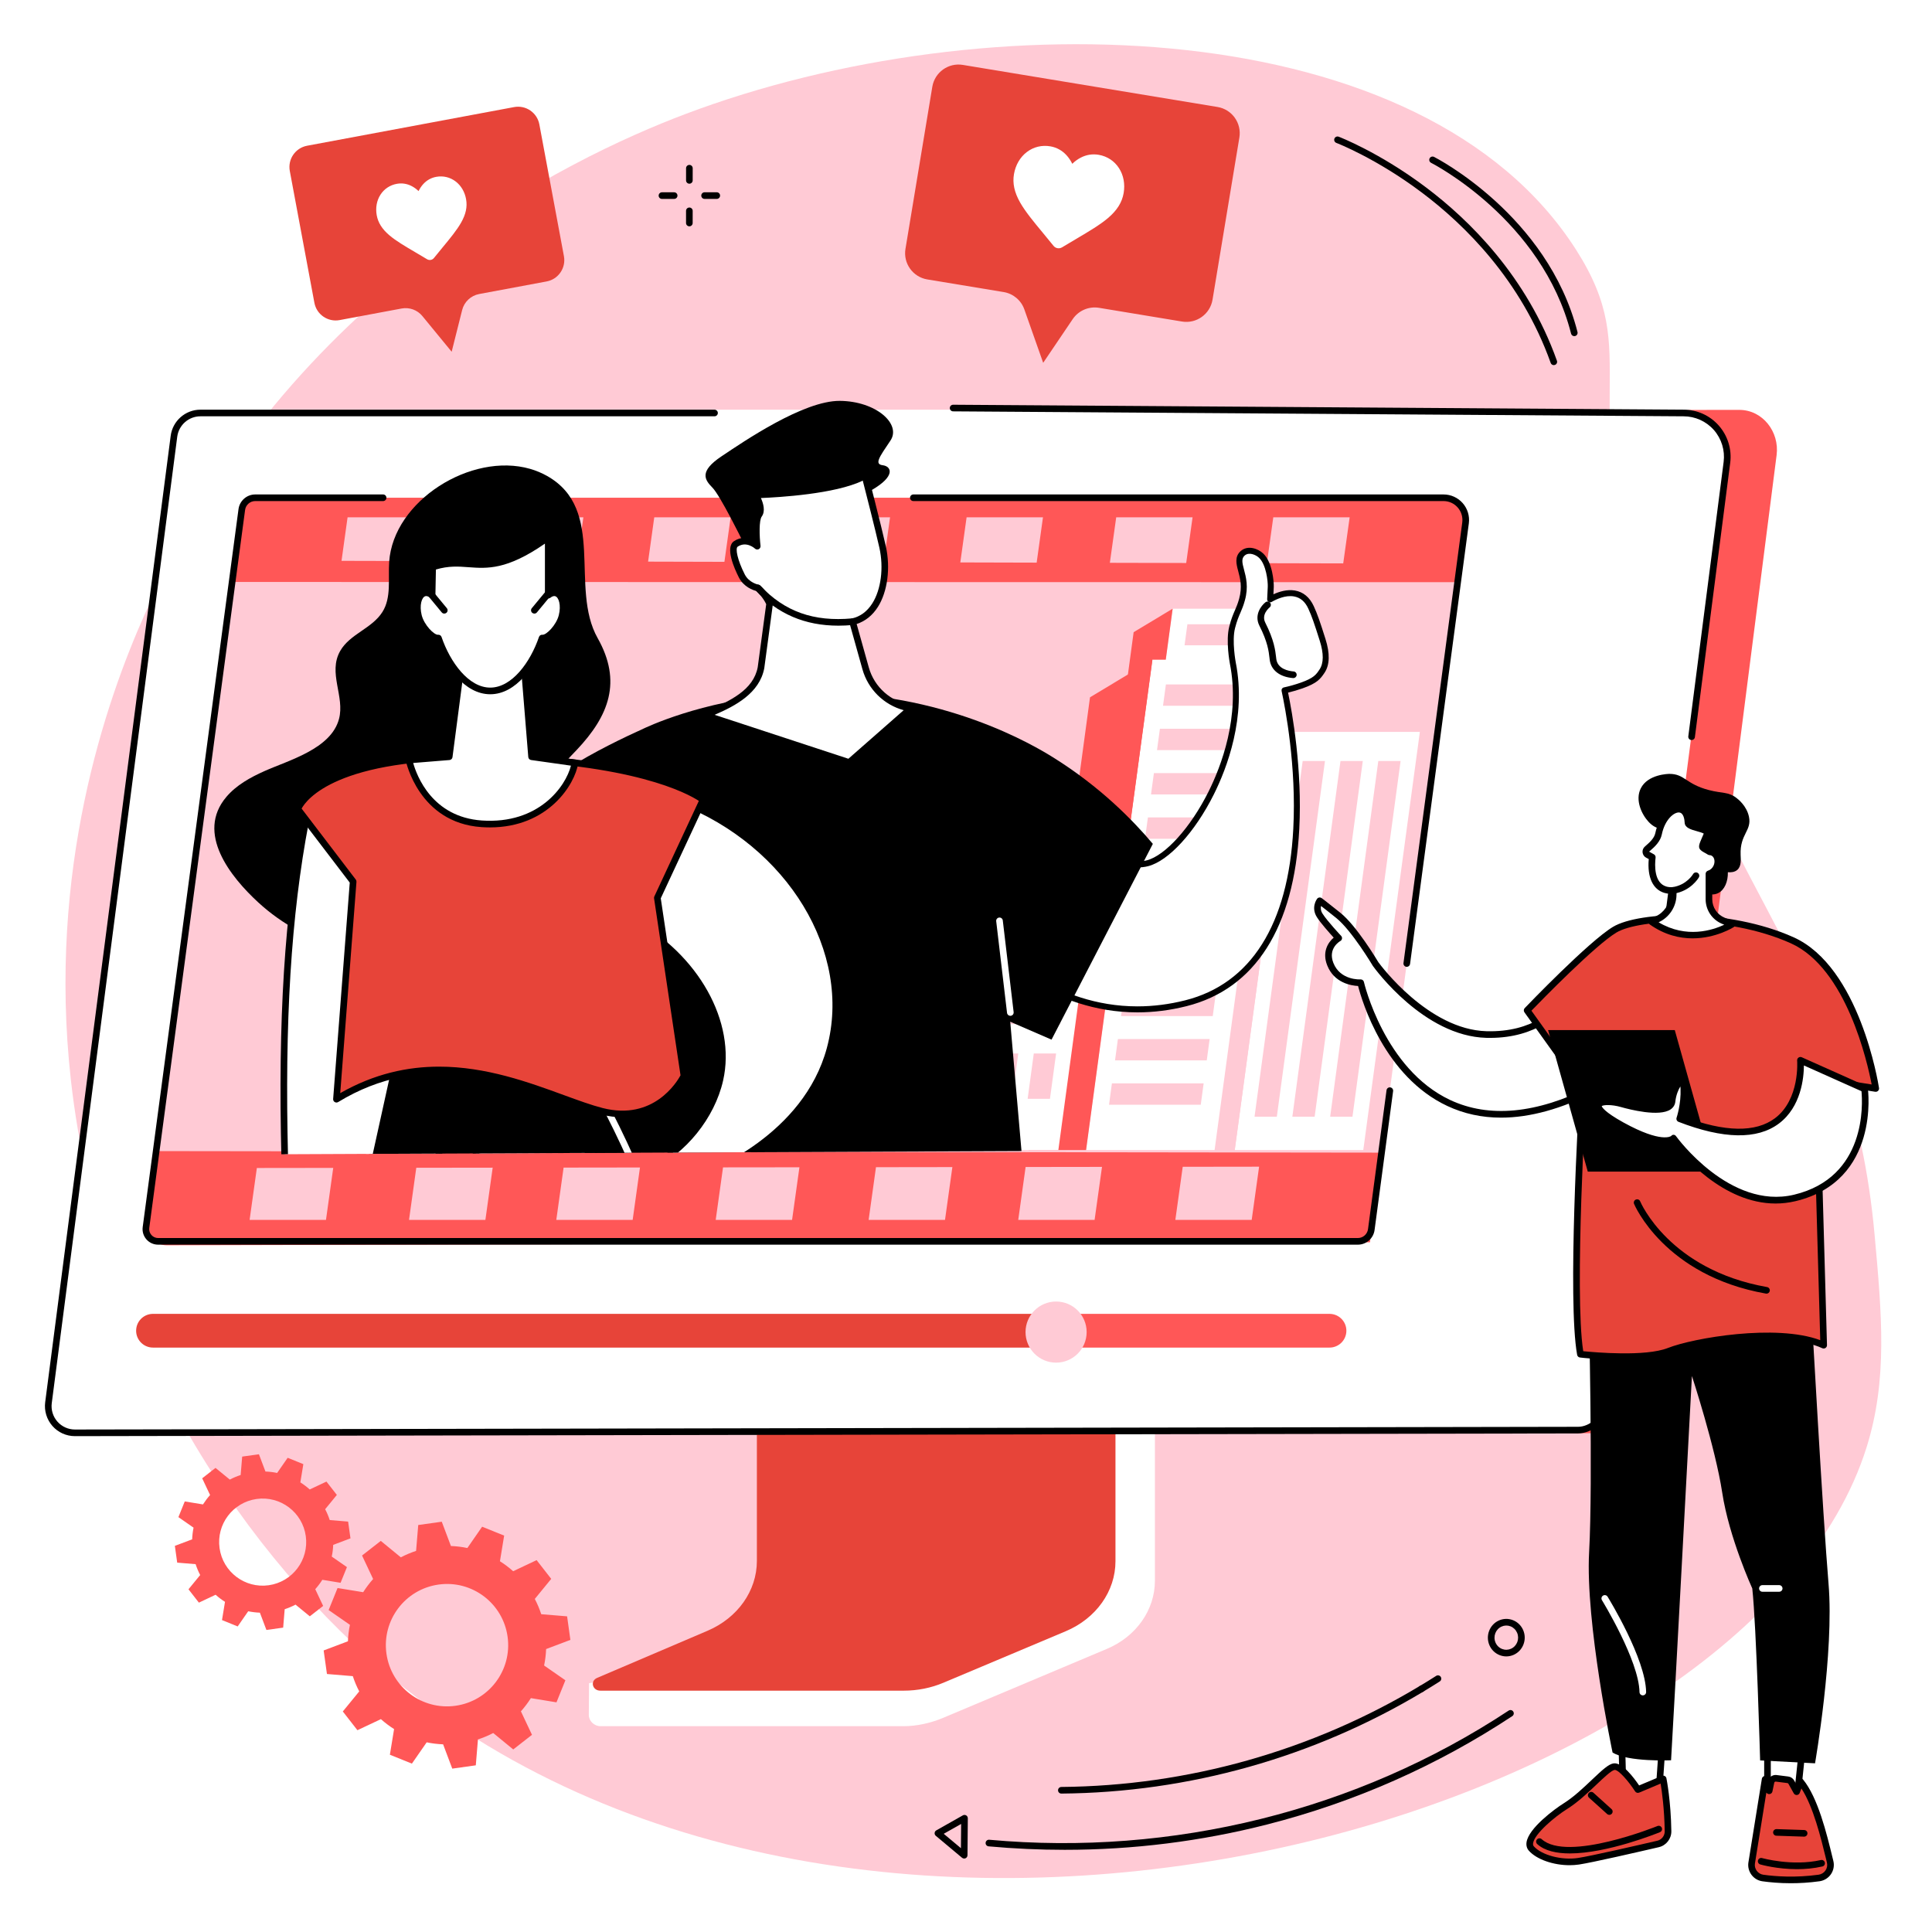 <svg xmlns="http://www.w3.org/2000/svg" xmlns:xlink="http://www.w3.org/1999/xlink" width="500" viewBox="0 0 375 375" height="500" preserveAspectRatio="xMidYMid meet"><defs><clipPath id="25f1aac2c5"><path d="M 8.562 79 L 327 79 L 327 279 L 8.562 279 Z M 8.562 79 " clip-rule="nonzero"></path></clipPath><clipPath id="36afe03027"><path d="M 92.336 162.336 L 132.434 162.336 L 132.434 224.234 L 92.336 224.234 Z M 92.336 162.336 " clip-rule="nonzero"></path></clipPath><clipPath id="b0df2493d6"><path d="M 25.211 61.434 L 35.738 224.121 L 255.367 223.164 L 277.379 63.824 Z M 25.211 61.434 " clip-rule="nonzero"></path></clipPath><clipPath id="4e295df07b"><path d="M 91.559 161.754 L 133 161.754 L 133 224.234 L 91.559 224.234 Z M 91.559 161.754 " clip-rule="nonzero"></path></clipPath><clipPath id="334f166366"><path d="M 25.211 61.434 L 35.738 224.121 L 255.367 223.164 L 277.379 63.824 Z M 25.211 61.434 " clip-rule="nonzero"></path></clipPath><clipPath id="37396054c7"><path d="M 193.551 106.863 L 257.391 106.863 L 257.391 196 L 193.551 196 Z M 193.551 106.863 " clip-rule="nonzero"></path></clipPath><clipPath id="94e6e42b25"><path d="M 25.211 61.434 L 35.738 224.121 L 255.367 223.164 L 277.379 63.824 Z M 25.211 61.434 " clip-rule="nonzero"></path></clipPath><clipPath id="e970005398"><path d="M 193 106.281 L 257.977 106.281 L 257.977 196.594 L 193 196.594 Z M 193 106.281 " clip-rule="nonzero"></path></clipPath><clipPath id="7d8e10071b"><path d="M 25.211 61.434 L 35.738 224.121 L 255.367 223.164 L 277.379 63.824 Z M 25.211 61.434 " clip-rule="nonzero"></path></clipPath><clipPath id="f4bd43db1a"><path d="M 244 116.598 L 251.746 116.598 L 251.746 131.777 L 244 131.777 Z M 244 116.598 " clip-rule="nonzero"></path></clipPath><clipPath id="d991b05d9b"><path d="M 25.211 61.434 L 35.738 224.121 L 255.367 223.164 L 277.379 63.824 Z M 25.211 61.434 " clip-rule="nonzero"></path></clipPath><clipPath id="21bbf93d98"><path d="M 93.113 134.309 L 223.914 134.309 L 223.914 224.234 L 93.113 224.234 Z M 93.113 134.309 " clip-rule="nonzero"></path></clipPath><clipPath id="985f8bf7cd"><path d="M 25.211 61.434 L 35.738 224.121 L 255.367 223.164 L 277.379 63.824 Z M 25.211 61.434 " clip-rule="nonzero"></path></clipPath><clipPath id="8d92780ad6"><path d="M 193.355 178 L 196.859 178 L 196.859 197.18 L 193.355 197.18 Z M 193.355 178 " clip-rule="nonzero"></path></clipPath><clipPath id="a083b54af7"><path d="M 25.211 61.434 L 35.738 224.121 L 255.367 223.164 L 277.379 63.824 Z M 25.211 61.434 " clip-rule="nonzero"></path></clipPath><clipPath id="0d81c4bd97"><path d="M 123.285 186.863 L 129 186.863 L 129 193.48 L 123.285 193.48 Z M 123.285 186.863 " clip-rule="nonzero"></path></clipPath><clipPath id="6a735861cf"><path d="M 25.211 61.434 L 35.738 224.121 L 255.367 223.164 L 277.379 63.824 Z M 25.211 61.434 " clip-rule="nonzero"></path></clipPath><clipPath id="8c6dcd3d4f"><path d="M 136.91 77.668 L 173.5 77.668 L 173.5 106.086 L 136.91 106.086 Z M 136.91 77.668 " clip-rule="nonzero"></path></clipPath><clipPath id="4511ca372f"><path d="M 25.211 61.434 L 35.738 224.121 L 255.367 223.164 L 277.379 63.824 Z M 25.211 61.434 " clip-rule="nonzero"></path></clipPath><clipPath id="e4d0db0ce1"><path d="M 136.715 92.266 L 176.809 92.266 L 176.809 148 L 136.715 148 Z M 136.715 92.266 " clip-rule="nonzero"></path></clipPath><clipPath id="5e7dcbe639"><path d="M 25.211 61.434 L 35.738 224.121 L 255.367 223.164 L 277.379 63.824 Z M 25.211 61.434 " clip-rule="nonzero"></path></clipPath><clipPath id="c7a0d82164"><path d="M 136.129 91.684 L 177.59 91.684 L 177.59 148.711 L 136.129 148.711 Z M 136.129 91.684 " clip-rule="nonzero"></path></clipPath><clipPath id="4b54993096"><path d="M 25.211 61.434 L 35.738 224.121 L 255.367 223.164 L 277.379 63.824 Z M 25.211 61.434 " clip-rule="nonzero"></path></clipPath><clipPath id="1c89bbb355"><path d="M 146.445 113.289 L 166.301 113.289 L 166.301 121.465 L 146.445 121.465 Z M 146.445 113.289 " clip-rule="nonzero"></path></clipPath><clipPath id="339bd26d1a"><path d="M 25.211 61.434 L 35.738 224.121 L 255.367 223.164 L 277.379 63.824 Z M 25.211 61.434 " clip-rule="nonzero"></path></clipPath><clipPath id="4a0ee967f7"><path d="M 41.535 90.32 L 118.613 90.32 L 118.613 185.109 L 41.535 185.109 Z M 41.535 90.32 " clip-rule="nonzero"></path></clipPath><clipPath id="a01ca2da1f"><path d="M 25.211 61.434 L 35.738 224.121 L 255.367 223.164 L 277.379 63.824 Z M 25.211 61.434 " clip-rule="nonzero"></path></clipPath><clipPath id="c429fc5e6f"><path d="M 55 155.523 L 88 155.523 L 88 224.234 L 55 224.234 Z M 55 155.523 " clip-rule="nonzero"></path></clipPath><clipPath id="fe7979d6e9"><path d="M 25.211 61.434 L 35.738 224.121 L 255.367 223.164 L 277.379 63.824 Z M 25.211 61.434 " clip-rule="nonzero"></path></clipPath><clipPath id="7c0403a4f6"><path d="M 54.379 154.941 L 88.637 154.941 L 88.637 224.234 L 54.379 224.234 Z M 54.379 154.941 " clip-rule="nonzero"></path></clipPath><clipPath id="40360b8543"><path d="M 25.211 61.434 L 35.738 224.121 L 255.367 223.164 L 277.379 63.824 Z M 25.211 61.434 " clip-rule="nonzero"></path></clipPath><clipPath id="320b9cb17d"><path d="M 57.301 201.461 L 139.438 201.461 L 139.438 224.234 L 57.301 224.234 Z M 57.301 201.461 " clip-rule="nonzero"></path></clipPath><clipPath id="a9bd915104"><path d="M 25.211 61.434 L 35.738 224.121 L 255.367 223.164 L 277.379 63.824 Z M 25.211 61.434 " clip-rule="nonzero"></path></clipPath><clipPath id="9e061be4b2"><path d="M 56.715 200.875 L 140 200.875 L 140 224.234 L 56.715 224.234 Z M 56.715 200.875 " clip-rule="nonzero"></path></clipPath><clipPath id="6713cfd63e"><path d="M 25.211 61.434 L 35.738 224.121 L 255.367 223.164 L 277.379 63.824 Z M 25.211 61.434 " clip-rule="nonzero"></path></clipPath><clipPath id="314b054de1"><path d="M 115 155.137 L 162.211 155.137 L 162.211 224.234 L 115 224.234 Z M 115 155.137 " clip-rule="nonzero"></path></clipPath><clipPath id="d2fa9c446a"><path d="M 25.211 61.434 L 35.738 224.121 L 255.367 223.164 L 277.379 63.824 Z M 25.211 61.434 " clip-rule="nonzero"></path></clipPath><clipPath id="ed98bfc4d6"><path d="M 114.332 154.355 L 162.992 154.355 L 162.992 224.234 L 114.332 224.234 Z M 114.332 154.355 " clip-rule="nonzero"></path></clipPath><clipPath id="8e3e8a523f"><path d="M 25.211 61.434 L 35.738 224.121 L 255.367 223.164 L 277.379 63.824 Z M 25.211 61.434 " clip-rule="nonzero"></path></clipPath><clipPath id="603f83f6c7"><path d="M 57.691 146.766 L 136.52 146.766 L 136.52 216.254 L 57.691 216.254 Z M 57.691 146.766 " clip-rule="nonzero"></path></clipPath><clipPath id="5579027f30"><path d="M 25.211 61.434 L 35.738 224.121 L 255.367 223.164 L 277.379 63.824 Z M 25.211 61.434 " clip-rule="nonzero"></path></clipPath><clipPath id="e441241339"><path d="M 57.105 146.184 L 137.102 146.184 L 137.102 217 L 57.105 217 Z M 57.105 146.184 " clip-rule="nonzero"></path></clipPath><clipPath id="9b9ff25de6"><path d="M 25.211 61.434 L 35.738 224.121 L 255.367 223.164 L 277.379 63.824 Z M 25.211 61.434 " clip-rule="nonzero"></path></clipPath><clipPath id="2c9b38b595"><path d="M 113.164 218.004 L 127.176 218.004 L 127.176 224.234 L 113.164 224.234 Z M 113.164 218.004 " clip-rule="nonzero"></path></clipPath><clipPath id="857cfc1bae"><path d="M 25.211 61.434 L 35.738 224.121 L 255.367 223.164 L 277.379 63.824 Z M 25.211 61.434 " clip-rule="nonzero"></path></clipPath><clipPath id="7d2bb134f0"><path d="M 79.293 128.664 L 111.605 128.664 L 111.605 160 L 79.293 160 Z M 79.293 128.664 " clip-rule="nonzero"></path></clipPath><clipPath id="d91d2353ec"><path d="M 25.211 61.434 L 35.738 224.121 L 255.367 223.164 L 277.379 63.824 Z M 25.211 61.434 " clip-rule="nonzero"></path></clipPath><clipPath id="25778c3077"><path d="M 78.711 128.082 L 112.383 128.082 L 112.383 160.781 L 78.711 160.781 Z M 78.711 128.082 " clip-rule="nonzero"></path></clipPath><clipPath id="4907ba22e2"><path d="M 25.211 61.434 L 35.738 224.121 L 255.367 223.164 L 277.379 63.824 Z M 25.211 61.434 " clip-rule="nonzero"></path></clipPath><clipPath id="8b7f1f8a44"><path d="M 81 104.141 L 109.465 104.141 L 109.465 134.113 L 81 134.113 Z M 81 104.141 " clip-rule="nonzero"></path></clipPath><clipPath id="4d3b99a134"><path d="M 25.211 61.434 L 35.738 224.121 L 255.367 223.164 L 277.379 63.824 Z M 25.211 61.434 " clip-rule="nonzero"></path></clipPath><clipPath id="9c1e2d333a"><path d="M 80.27 103.555 L 110 103.555 L 110 134.895 L 80.27 134.895 Z M 80.27 103.555 " clip-rule="nonzero"></path></clipPath><clipPath id="8b74acaaa7"><path d="M 25.211 61.434 L 35.738 224.121 L 255.367 223.164 L 277.379 63.824 Z M 25.211 61.434 " clip-rule="nonzero"></path></clipPath><clipPath id="225ca2edb5"><path d="M 103.039 113.289 L 108 113.289 L 108 119.129 L 103.039 119.129 Z M 103.039 113.289 " clip-rule="nonzero"></path></clipPath><clipPath id="111ebb160b"><path d="M 25.211 61.434 L 35.738 224.121 L 255.367 223.164 L 277.379 63.824 Z M 25.211 61.434 " clip-rule="nonzero"></path></clipPath><clipPath id="75b74e3e3b"><path d="M 81.824 113.289 L 86.887 113.289 L 86.887 119.129 L 81.824 119.129 Z M 81.824 113.289 " clip-rule="nonzero"></path></clipPath><clipPath id="95aec9e352"><path d="M 25.211 61.434 L 35.738 224.121 L 255.367 223.164 L 277.379 63.824 Z M 25.211 61.434 " clip-rule="nonzero"></path></clipPath></defs><rect x="-37.5" width="450" fill="#ffffff" y="-37.5" height="450" fill-opacity="1"></rect><rect x="-37.5" width="450" fill="#ffffff" y="-37.5" height="450" fill-opacity="1"></rect><path fill="#ffcad5" d="M 28.129 119.145 C 20.504 136.219 9.215 168.906 13.75 209.562 C 19.574 261.723 48.395 302.844 76.43 325.953 C 169.465 402.633 339.773 353.098 362.32 280.863 C 366.414 267.758 365.262 255.121 363.848 239.566 C 359.344 190.105 335.633 175.406 319.684 122.887 C 305.168 75.09 319.48 69.711 305.906 48.465 C 276.465 2.371 191.48 0.047 133.004 22.145 C 110.543 30.633 56.039 56.672 28.129 119.145 " fill-opacity="1" fill-rule="nonzero"></path><path fill="#ff5757" d="M 52.152 307.695 C 47.531 308.344 43.262 305.117 42.617 300.492 C 41.969 295.867 45.191 291.598 49.812 290.949 C 54.434 290.305 58.707 293.527 59.352 298.152 C 59.996 302.773 56.773 307.051 52.152 307.695 Z M 68.027 298.594 L 67.57 295.34 L 64 295.043 C 63.762 294.309 63.465 293.605 63.113 292.938 L 65.383 290.164 L 63.363 287.574 L 60.117 289.105 C 59.551 288.598 58.941 288.137 58.297 287.73 L 58.879 284.188 L 55.836 282.957 L 53.793 285.898 C 53.055 285.746 52.297 285.652 51.523 285.625 L 50.258 282.27 L 47.008 282.723 L 46.711 286.301 C 45.977 286.539 45.273 286.836 44.605 287.188 L 41.832 284.918 L 39.246 286.938 L 40.777 290.184 C 40.27 290.754 39.809 291.363 39.398 292.008 L 35.863 291.426 L 34.629 294.473 L 37.57 296.516 C 37.418 297.254 37.324 298.012 37.297 298.785 L 33.941 300.051 L 34.395 303.305 L 37.969 303.602 C 38.207 304.336 38.504 305.039 38.855 305.711 L 36.586 308.48 L 38.605 311.07 L 41.848 309.539 C 42.418 310.051 43.027 310.508 43.672 310.914 L 43.09 314.457 L 46.133 315.691 L 48.176 312.746 C 48.914 312.898 49.672 312.992 50.445 313.02 L 51.711 316.375 L 54.961 315.922 L 55.258 312.348 C 55.992 312.105 56.695 311.812 57.363 311.457 L 60.133 313.727 L 62.723 311.707 L 61.191 308.461 C 61.699 307.891 62.16 307.281 62.566 306.637 L 66.105 307.219 L 67.34 304.176 L 64.395 302.133 C 64.551 301.391 64.645 300.633 64.672 299.859 L 68.027 298.594 " fill-opacity="1" fill-rule="nonzero"></path><path fill="#ff5757" d="M 88.41 331.09 C 81.918 332 75.918 327.473 75.008 320.973 C 74.102 314.477 78.629 308.473 85.121 307.562 C 91.617 306.652 97.617 311.184 98.523 317.68 C 99.43 324.18 94.902 330.184 88.41 331.09 Z M 110.711 318.301 L 110.074 313.73 L 105.055 313.316 C 104.715 312.285 104.301 311.293 103.805 310.352 L 106.992 306.457 L 104.156 302.82 L 99.602 304.973 C 98.801 304.258 97.945 303.609 97.039 303.039 L 97.855 298.062 L 93.582 296.332 L 90.715 300.469 C 89.676 300.25 88.609 300.121 87.523 300.078 L 85.746 295.363 L 81.18 296.004 L 80.762 301.027 C 79.73 301.367 78.742 301.781 77.801 302.277 L 73.91 299.086 L 70.273 301.926 L 72.422 306.484 C 71.711 307.285 71.062 308.145 70.492 309.047 L 65.52 308.234 L 63.789 312.512 L 67.922 315.379 C 67.703 316.418 67.574 317.488 67.535 318.57 L 62.82 320.352 L 63.461 324.922 L 68.48 325.34 C 68.816 326.371 69.234 327.359 69.727 328.301 L 66.539 332.195 L 69.375 335.832 L 73.934 333.684 C 74.73 334.398 75.586 335.043 76.492 335.613 L 75.676 340.59 L 79.949 342.32 L 82.82 338.184 C 83.859 338.402 84.926 338.531 86.008 338.574 L 87.785 343.289 L 92.352 342.648 L 92.77 337.625 C 93.801 337.285 94.793 336.871 95.73 336.375 L 99.621 339.566 L 103.258 336.727 L 101.109 332.168 C 101.824 331.367 102.469 330.512 103.043 329.605 L 108.012 330.422 L 109.742 326.141 L 105.609 323.273 C 105.828 322.234 105.957 321.168 106 320.082 L 110.711 318.301 " fill-opacity="1" fill-rule="nonzero"></path><path fill="#000000" d="M 301.59 70.871 C 301.328 70.871 301.082 70.707 300.988 70.441 C 295.242 54.348 284.25 43.598 276.035 37.418 C 267.117 30.703 259.461 27.766 259.383 27.738 C 259.051 27.609 258.883 27.242 259.008 26.91 C 259.133 26.578 259.508 26.406 259.84 26.535 C 259.914 26.562 267.715 29.547 276.773 36.363 C 285.137 42.652 296.34 53.598 302.195 70.012 C 302.32 70.348 302.141 70.711 301.809 70.832 C 301.734 70.855 301.664 70.871 301.59 70.871 " fill-opacity="1" fill-rule="nonzero"></path><path fill="#000000" d="M 305.566 65.246 C 305.281 65.246 305.02 65.051 304.945 64.762 C 299.305 42.594 277.988 31.711 277.773 31.602 C 277.457 31.445 277.328 31.059 277.484 30.742 C 277.645 30.422 278.035 30.293 278.348 30.453 C 278.57 30.562 300.406 41.715 306.191 64.445 C 306.277 64.789 306.074 65.137 305.727 65.227 C 305.672 65.238 305.621 65.246 305.566 65.246 " fill-opacity="1" fill-rule="nonzero"></path><path fill="#000000" d="M 206.012 348.133 C 205.656 348.133 205.367 347.852 205.367 347.496 C 205.363 347.141 205.652 346.852 206.004 346.848 C 230.523 346.637 254.578 339.863 275.57 327.258 C 275.875 327.078 276.27 327.176 276.453 327.48 C 276.637 327.785 276.539 328.18 276.234 328.363 C 255.047 341.086 230.766 347.922 206.016 348.133 C 206.016 348.133 206.012 348.133 206.012 348.133 " fill-opacity="1" fill-rule="nonzero"></path><path fill="#000000" d="M 275.902 328.453 C 275.684 328.453 275.469 328.344 275.352 328.141 C 275.168 327.836 275.262 327.441 275.566 327.258 C 276.641 326.621 277.711 325.953 278.762 325.285 C 279.059 325.094 279.457 325.18 279.648 325.48 C 279.84 325.781 279.754 326.176 279.453 326.367 C 278.395 327.047 277.309 327.715 276.23 328.363 C 276.129 328.426 276.016 328.453 275.902 328.453 " fill-opacity="1" fill-rule="nonzero"></path><path fill="#000000" d="M 206.656 359.047 C 201.75 359.047 196.824 358.824 191.891 358.375 C 191.539 358.344 191.273 358.031 191.309 357.676 C 191.34 357.324 191.652 357.062 192.004 357.094 C 227.613 360.336 263.418 351.434 292.824 332.027 C 293.125 331.828 293.52 331.91 293.715 332.207 C 293.914 332.504 293.832 332.902 293.535 333.098 C 278.965 342.715 262.965 349.785 245.973 354.125 C 233.129 357.402 219.957 359.047 206.656 359.047 " fill-opacity="1" fill-rule="nonzero"></path><path fill="#000000" d="M 183.176 355.938 L 186.516 358.734 L 186.555 354.027 Z M 187.145 360.742 C 186.996 360.742 186.852 360.691 186.734 360.594 L 181.637 356.328 C 181.473 356.195 181.391 355.988 181.41 355.777 C 181.43 355.566 181.551 355.379 181.73 355.277 L 186.891 352.359 C 187.09 352.246 187.336 352.25 187.535 352.367 C 187.734 352.48 187.855 352.695 187.852 352.926 L 187.789 360.105 C 187.789 360.355 187.641 360.578 187.414 360.684 C 187.332 360.723 187.238 360.742 187.145 360.742 " fill-opacity="1" fill-rule="nonzero"></path><path fill="#000000" d="M 291.457 315.715 C 290.293 316.238 289.766 317.629 290.277 318.816 C 290.527 319.398 290.984 319.844 291.562 320.066 C 292.125 320.285 292.738 320.27 293.289 320.02 C 294.453 319.5 294.98 318.105 294.469 316.918 C 294.215 316.336 293.762 315.895 293.188 315.668 C 292.621 315.449 292.008 315.465 291.457 315.715 Z M 292.371 321.508 C 291.941 321.508 291.508 321.426 291.094 321.266 C 290.195 320.914 289.48 320.227 289.094 319.328 C 288.305 317.496 289.129 315.348 290.926 314.539 C 291.797 314.148 292.762 314.125 293.652 314.469 C 294.551 314.82 295.262 315.508 295.648 316.406 C 296.438 318.238 295.617 320.387 293.816 321.195 C 293.355 321.402 292.867 321.508 292.371 321.508 " fill-opacity="1" fill-rule="nonzero"></path><path fill="#000000" d="M 128.488 38.613 C 128.133 38.613 127.844 38.324 127.844 37.969 C 127.844 37.613 128.133 37.324 128.488 37.324 L 130.852 37.324 C 131.207 37.324 131.496 37.613 131.496 37.969 C 131.496 38.324 131.207 38.609 130.852 38.609 L 128.488 38.613 " fill-opacity="1" fill-rule="nonzero"></path><path fill="#000000" d="M 136.758 38.609 C 136.406 38.609 136.117 38.32 136.117 37.965 C 136.117 37.613 136.402 37.32 136.758 37.32 L 139.125 37.32 C 139.477 37.32 139.766 37.609 139.766 37.965 C 139.766 38.32 139.477 38.609 139.125 38.609 L 136.758 38.609 " fill-opacity="1" fill-rule="nonzero"></path><path fill="#000000" d="M 133.805 43.93 C 133.449 43.93 133.16 43.641 133.16 43.285 L 133.16 40.922 C 133.16 40.566 133.449 40.281 133.805 40.281 C 134.16 40.281 134.449 40.566 134.449 40.922 L 134.445 43.285 C 134.445 43.641 134.16 43.93 133.805 43.93 " fill-opacity="1" fill-rule="nonzero"></path><path fill="#000000" d="M 133.809 35.656 C 133.453 35.656 133.164 35.371 133.164 35.012 L 133.164 32.652 C 133.164 32.297 133.453 32.008 133.809 32.008 C 134.164 32.008 134.453 32.297 134.453 32.652 L 134.449 35.016 C 134.449 35.371 134.16 35.656 133.809 35.656 " fill-opacity="1" fill-rule="nonzero"></path><path fill="#ffffff" d="M 223.441 247.285 L 154.488 247.719 C 154.039 247.719 153.895 248.133 153.895 248.531 L 153.895 307.195 C 153.895 312.812 114.719 327.406 114.336 326.664 L 114.289 332.871 C 114.285 334.027 115.301 335.055 116.598 335.055 L 117.457 335.055 C 117.465 335.055 117.469 335.055 117.477 335.055 L 175.289 335.055 C 177.969 335.055 180.621 334.453 183.051 333.438 L 214.836 320.051 C 220.559 317.645 224.168 312.469 224.168 306.824 L 224.168 248.102 C 224.168 247.703 223.887 247.285 223.441 247.285 " fill-opacity="1" fill-rule="nonzero"></path><path fill="#e74439" d="M 146.91 244.301 L 146.91 302.977 C 146.91 308.762 143.191 314.031 137.34 316.527 L 115.898 325.68 C 114.496 326.281 114.977 328.156 116.527 328.156 L 175.441 328.156 C 178.09 328.156 180.707 327.633 183.102 326.625 L 206.859 316.621 C 212.754 314.141 216.512 308.852 216.512 303.035 L 216.512 244.301 C 216.512 244.062 216.293 243.867 216.027 243.867 L 147.398 243.867 C 147.133 243.867 146.91 244.062 146.91 244.301 " fill-opacity="1" fill-rule="nonzero"></path><path fill="#ff5757" d="M 18.469 277.551 L 301.988 278.168 L 306.91 278.18 L 316.062 278.199 C 318.668 278.199 320.801 276.168 321.133 273.582 L 344.84 88.324 C 345.414 83.816 342.129 79.559 337.598 79.559 L 43.848 79.828 L 18.469 277.551 " fill-opacity="1" fill-rule="nonzero"></path><path fill="#ffffff" d="M 326.574 79.516 C 331.688 79.516 335.848 84.664 335.191 89.75 L 311.316 273.59 C 310.984 276.176 308.789 278.109 306.188 278.109 L 303.949 278.195 L 14.535 278.109 C 11.418 278.109 9.008 275.363 9.41 272.262 L 33.766 84.684 C 34.098 82.098 36.086 79.516 38.688 79.516 L 326.574 79.516 " fill-opacity="1" fill-rule="nonzero"></path><path fill="#000000" d="M 328.34 143.645 C 328.312 143.645 328.285 143.645 328.258 143.641 C 327.902 143.594 327.656 143.273 327.699 142.922 L 334.555 89.668 C 334.844 87.422 334.152 85.16 332.66 83.461 C 331.172 81.773 329.031 80.805 326.785 80.805 L 184.996 79.844 C 184.645 79.844 184.355 79.555 184.359 79.195 C 184.359 78.844 184.648 78.559 185.004 78.559 C 185.004 78.559 185.004 78.559 185.008 78.559 L 326.789 79.516 C 329.402 79.516 331.895 80.645 333.625 82.613 C 335.363 84.59 336.168 87.219 335.832 89.832 L 328.977 143.086 C 328.938 143.41 328.656 143.645 328.34 143.645 " fill-opacity="1" fill-rule="nonzero"></path><g clip-path="url(#25f1aac2c5)"><path fill="#000000" d="M 14.539 278.754 C 12.867 278.754 11.277 278.035 10.176 276.781 C 9.07 275.52 8.555 273.844 8.77 272.18 L 33.129 84.602 C 33.5 81.703 35.98 79.52 38.895 79.52 L 138.684 79.52 C 139.043 79.52 139.332 79.809 139.332 80.16 C 139.332 80.516 139.043 80.805 138.684 80.805 L 38.895 80.805 C 36.625 80.805 34.695 82.508 34.402 84.766 L 10.047 272.348 C 9.879 273.645 10.277 274.949 11.141 275.93 C 12 276.906 13.238 277.469 14.535 277.469 L 306.281 276.941 C 308.543 276.941 310.703 275 311 272.703 L 325.426 160.598 C 325.469 160.246 325.793 160 326.145 160.039 C 326.5 160.086 326.746 160.41 326.699 160.762 L 312.273 272.863 C 311.902 275.77 309.156 278.227 306.285 278.227 L 14.539 278.754 " fill-opacity="1" fill-rule="nonzero"></path></g><path fill="#e74439" d="M 206.32 255.02 L 29.695 255.02 C 28.047 255.02 26.656 256.242 26.449 257.879 C 26.199 259.836 27.723 261.566 29.695 261.566 L 206.32 261.566 L 206.32 255.02 " fill-opacity="1" fill-rule="nonzero"></path><path fill="#ff5757" d="M 261.305 258.707 C 261.555 256.75 260.031 255.02 258.059 255.02 L 205.215 255.02 L 205.484 261.566 L 258.059 261.566 C 259.707 261.566 261.094 260.34 261.305 258.707 " fill-opacity="1" fill-rule="nonzero"></path><path fill="#ffcad5" d="M 210.918 258.555 C 210.918 261.832 208.262 264.488 204.988 264.488 C 201.711 264.488 199.055 261.832 199.055 258.555 C 199.055 255.281 201.711 252.625 204.988 252.625 C 208.262 252.625 210.918 255.281 210.918 258.555 " fill-opacity="1" fill-rule="nonzero"></path><path fill="#ffcad5" d="M 284.465 101.488 C 284.797 98.902 282.789 96.613 280.191 96.613 L 49.535 96.613 C 48.219 96.613 47.102 97.598 46.934 98.91 L 28.336 238.258 C 28.145 239.68 29.254 240.945 30.688 240.945 L 263.562 240.945 C 264.883 240.945 265.996 239.961 266.164 238.648 L 284.465 101.488 " fill-opacity="1" fill-rule="nonzero"></path><path fill="#ff5757" d="M 280.191 96.613 C 282.789 96.613 284.797 98.902 284.465 101.488 L 282.715 113.004 L 44.707 112.961 L 46.934 98.91 C 47.102 97.598 48.219 96.613 49.535 96.613 L 280.191 96.613 " fill-opacity="1" fill-rule="nonzero"></path><path fill="#ff5757" d="M 29.777 223.426 L 267.719 223.727 L 265.918 241.129 L 32.383 241.711 C 30.043 241.723 28.219 239.68 28.492 237.355 L 29.777 223.426 " fill-opacity="1" fill-rule="nonzero"></path><path fill="#000000" d="M 263.562 241.59 L 30.688 241.59 C 29.82 241.59 28.992 241.215 28.418 240.559 C 27.844 239.902 27.582 239.031 27.699 238.172 L 46.293 98.828 C 46.504 97.203 47.898 95.973 49.535 95.973 L 74.359 95.973 C 74.715 95.973 75.004 96.258 75.004 96.617 C 75.004 96.973 74.715 97.258 74.359 97.258 L 49.535 97.258 C 48.543 97.258 47.699 98.004 47.57 98.992 L 28.973 238.344 C 28.906 238.836 29.059 239.336 29.387 239.711 C 29.715 240.086 30.188 240.301 30.688 240.301 L 263.562 240.301 C 264.555 240.301 265.402 239.555 265.531 238.566 L 269.125 211.609 C 269.172 211.258 269.496 211.012 269.848 211.059 C 270.199 211.105 270.449 211.43 270.402 211.781 L 266.805 238.734 C 266.594 240.359 265.203 241.59 263.562 241.59 " fill-opacity="1" fill-rule="nonzero"></path><path fill="#000000" d="M 273.055 187.664 C 273.023 187.664 272.996 187.66 272.969 187.656 C 272.617 187.609 272.371 187.289 272.414 186.934 L 283.824 101.402 C 283.961 100.355 283.637 99.297 282.938 98.504 C 282.246 97.711 281.242 97.258 280.191 97.258 L 177.285 97.258 C 176.926 97.258 176.641 96.973 176.641 96.617 C 176.641 96.262 176.926 95.973 177.285 95.973 L 280.191 95.973 C 281.613 95.973 282.965 96.586 283.906 97.652 C 284.848 98.723 285.285 100.152 285.102 101.57 L 273.691 187.102 C 273.648 187.426 273.375 187.664 273.055 187.664 " fill-opacity="1" fill-rule="nonzero"></path><path fill="#ffcad5" d="M 82.289 100.406 L 67.465 100.406 L 66.289 108.859 L 81.105 108.895 L 82.289 100.406 " fill-opacity="1" fill-rule="nonzero"></path><path fill="#ffcad5" d="M 48.449 236.777 L 63.273 236.777 L 64.68 226.688 L 49.855 226.707 L 48.449 236.777 " fill-opacity="1" fill-rule="nonzero"></path><path fill="#ffcad5" d="M 79.391 236.777 L 94.215 236.777 L 95.629 226.645 L 80.801 226.664 L 79.391 236.777 " fill-opacity="1" fill-rule="nonzero"></path><path fill="#ffcad5" d="M 113.23 100.406 L 98.406 100.406 L 97.219 108.938 L 112.035 108.977 L 113.23 100.406 " fill-opacity="1" fill-rule="nonzero"></path><path fill="#ffcad5" d="M 141.816 100.406 L 126.992 100.406 L 125.793 109.012 L 140.609 109.051 L 141.816 100.406 " fill-opacity="1" fill-rule="nonzero"></path><path fill="#ffcad5" d="M 107.977 236.777 L 122.801 236.777 L 124.219 226.609 L 109.395 226.629 L 107.977 236.777 " fill-opacity="1" fill-rule="nonzero"></path><path fill="#ffcad5" d="M 138.918 236.777 L 153.742 236.777 L 155.168 226.57 L 140.34 226.586 L 138.918 236.777 " fill-opacity="1" fill-rule="nonzero"></path><path fill="#ffcad5" d="M 172.758 100.406 L 157.934 100.406 L 156.723 109.09 L 171.539 109.129 L 172.758 100.406 " fill-opacity="1" fill-rule="nonzero"></path><path fill="#ffcad5" d="M 202.441 100.406 L 187.617 100.406 L 186.395 109.168 L 201.215 109.207 L 202.441 100.406 " fill-opacity="1" fill-rule="nonzero"></path><path fill="#ffcad5" d="M 168.602 236.777 L 183.426 236.777 L 184.855 226.531 L 170.027 226.551 L 168.602 236.777 " fill-opacity="1" fill-rule="nonzero"></path><path fill="#ffcad5" d="M 231.477 100.406 L 216.656 100.406 L 215.422 109.242 L 230.242 109.277 L 231.477 100.406 " fill-opacity="1" fill-rule="nonzero"></path><path fill="#ffcad5" d="M 197.641 236.777 L 212.461 236.777 L 213.898 226.492 L 199.07 226.512 L 197.641 236.777 " fill-opacity="1" fill-rule="nonzero"></path><path fill="#ffcad5" d="M 228.133 236.777 L 242.953 236.777 L 244.391 226.453 L 229.566 226.473 L 228.133 236.777 " fill-opacity="1" fill-rule="nonzero"></path><path fill="#ffcad5" d="M 261.969 100.406 L 247.145 100.406 L 245.902 109.32 L 260.719 109.355 L 261.969 100.406 " fill-opacity="1" fill-rule="nonzero"></path><path fill="#ffffff" d="M 264.613 223.219 L 239.652 223.219 L 250.637 142.059 L 275.594 142.059 L 264.613 223.219 " fill-opacity="1" fill-rule="nonzero"></path><path fill="#ffcad5" d="M 239.672 223.219 L 228.543 223.219 L 238.535 149.355 L 250.656 142.059 L 239.672 223.219 " fill-opacity="1" fill-rule="nonzero"></path><path fill="#ffcad5" d="M 247.832 216.754 L 243.504 216.754 L 252.848 147.711 L 257.176 147.711 L 247.832 216.754 " fill-opacity="1" fill-rule="nonzero"></path><path fill="#ffcad5" d="M 255.172 216.754 L 250.844 216.754 L 260.188 147.711 L 264.516 147.711 L 255.172 216.754 " fill-opacity="1" fill-rule="nonzero"></path><path fill="#ffcad5" d="M 262.512 216.754 L 258.184 216.754 L 267.527 147.711 L 271.855 147.711 L 262.512 216.754 " fill-opacity="1" fill-rule="nonzero"></path><path fill="#ffffff" d="M 235.156 177.637 L 219.555 177.637 L 227.605 118.148 L 243.207 118.148 L 235.156 177.637 " fill-opacity="1" fill-rule="nonzero"></path><path fill="#ffcad5" d="M 239.254 125.246 L 229.922 125.246 L 230.473 121.168 L 239.805 121.168 L 239.254 125.246 " fill-opacity="1" fill-rule="nonzero"></path><path fill="#ff5757" d="M 219.566 177.637 L 212.609 177.637 L 220.039 122.707 L 227.613 118.148 L 219.566 177.637 " fill-opacity="1" fill-rule="nonzero"></path><path fill="#ffffff" d="M 235.75 223.219 L 210.789 223.219 L 223.668 128.051 L 248.625 128.051 L 235.75 223.219 " fill-opacity="1" fill-rule="nonzero"></path><path fill="#ff5757" d="M 210.809 223.219 L 199.68 223.219 L 211.57 135.348 L 223.688 128.051 L 210.809 223.219 " fill-opacity="1" fill-rule="nonzero"></path><path fill="#ffcad5" d="M 243.543 136.992 L 225.738 136.992 L 226.301 132.848 L 244.105 132.848 L 243.543 136.992 " fill-opacity="1" fill-rule="nonzero"></path><path fill="#ffcad5" d="M 242.379 145.598 L 224.574 145.598 L 225.137 141.453 L 242.941 141.453 L 242.379 145.598 " fill-opacity="1" fill-rule="nonzero"></path><path fill="#ffcad5" d="M 241.215 154.199 L 223.41 154.199 L 223.973 150.059 L 241.777 150.059 L 241.215 154.199 " fill-opacity="1" fill-rule="nonzero"></path><path fill="#ffcad5" d="M 240.051 162.805 L 222.246 162.805 L 222.809 158.66 L 240.609 158.66 L 240.051 162.805 " fill-opacity="1" fill-rule="nonzero"></path><path fill="#ffcad5" d="M 238.887 171.41 L 221.082 171.41 L 221.645 167.266 L 239.445 167.266 L 238.887 171.41 " fill-opacity="1" fill-rule="nonzero"></path><path fill="#ffcad5" d="M 237.723 180.012 L 219.918 180.012 L 220.48 175.867 L 238.281 175.867 L 237.723 180.012 " fill-opacity="1" fill-rule="nonzero"></path><path fill="#ffcad5" d="M 236.559 188.613 L 218.754 188.613 L 219.316 184.469 L 237.121 184.469 L 236.559 188.613 " fill-opacity="1" fill-rule="nonzero"></path><path fill="#ffcad5" d="M 235.395 197.219 L 217.59 197.219 L 218.152 193.074 L 235.957 193.074 L 235.395 197.219 " fill-opacity="1" fill-rule="nonzero"></path><path fill="#ffcad5" d="M 234.23 205.82 L 216.426 205.82 L 216.984 201.68 L 234.793 201.68 L 234.23 205.82 " fill-opacity="1" fill-rule="nonzero"></path><path fill="#ffcad5" d="M 233.066 214.426 L 215.262 214.426 L 215.82 210.281 L 233.629 210.281 L 233.066 214.426 " fill-opacity="1" fill-rule="nonzero"></path><path fill="#ffffff" d="M 205.426 223.219 L 180.469 223.219 L 189.648 155.359 L 214.609 155.359 L 205.426 223.219 " fill-opacity="1" fill-rule="nonzero"></path><path fill="#ff5757" d="M 180.488 223.219 L 169.355 223.219 L 177.551 162.656 L 189.668 155.359 L 180.488 223.219 " fill-opacity="1" fill-rule="nonzero"></path><path fill="#ffcad5" d="M 195 169.801 L 190.672 169.801 L 191.859 161.008 L 196.188 161.008 L 195 169.801 " fill-opacity="1" fill-rule="nonzero"></path><path fill="#ffcad5" d="M 202.34 169.801 L 198.012 169.801 L 199.199 161.008 L 203.527 161.008 L 202.34 169.801 " fill-opacity="1" fill-rule="nonzero"></path><path fill="#ffcad5" d="M 209.68 169.801 L 205.352 169.801 L 206.539 161.008 L 210.867 161.008 L 209.68 169.801 " fill-opacity="1" fill-rule="nonzero"></path><path fill="#ffcad5" d="M 193.039 184.293 L 188.707 184.293 L 189.898 175.5 L 194.227 175.5 L 193.039 184.293 " fill-opacity="1" fill-rule="nonzero"></path><path fill="#ffcad5" d="M 200.375 184.293 L 196.047 184.293 L 197.238 175.5 L 201.566 175.5 L 200.375 184.293 " fill-opacity="1" fill-rule="nonzero"></path><path fill="#ffcad5" d="M 207.719 184.293 L 203.387 184.293 L 204.578 175.5 L 208.91 175.5 L 207.719 184.293 " fill-opacity="1" fill-rule="nonzero"></path><path fill="#ffcad5" d="M 191.078 198.785 L 186.75 198.785 L 187.938 189.992 L 192.27 189.992 L 191.078 198.785 " fill-opacity="1" fill-rule="nonzero"></path><path fill="#ffcad5" d="M 198.418 198.785 L 194.09 198.785 L 195.277 189.992 L 199.605 189.992 L 198.418 198.785 " fill-opacity="1" fill-rule="nonzero"></path><path fill="#ffcad5" d="M 205.758 198.785 L 201.43 198.785 L 202.617 189.992 L 206.945 189.992 L 205.758 198.785 " fill-opacity="1" fill-rule="nonzero"></path><path fill="#ffcad5" d="M 189.117 213.277 L 184.785 213.277 L 185.977 204.484 L 190.305 204.484 L 189.117 213.277 " fill-opacity="1" fill-rule="nonzero"></path><path fill="#ffcad5" d="M 196.457 213.277 L 192.125 213.277 L 193.316 204.484 L 197.645 204.484 L 196.457 213.277 " fill-opacity="1" fill-rule="nonzero"></path><path fill="#ffcad5" d="M 203.797 213.277 L 199.465 213.277 L 200.656 204.484 L 204.988 204.484 L 203.797 213.277 " fill-opacity="1" fill-rule="nonzero"></path><g clip-path="url(#36afe03027)"><g clip-path="url(#b0df2493d6)"><path fill="#ffffff" d="M 99.254 302.664 C 99.863 303.883 101.965 305.641 104.527 307.383 L 112.883 307.383 C 111.91 306.227 110.867 304.754 109.824 302.664 C 106.691 296.395 108.258 288.188 112.32 292.887 C 116.387 297.582 116.086 301.105 116.48 295.023 C 116.871 288.945 110.605 275.27 110.605 275.27 C 108.648 217.719 132.281 173.328 132.281 173.328 L 101.992 162.52 C 83.594 202.059 97.215 275.27 97.215 275.27 C 97.215 275.27 97.297 298.758 99.254 302.664 " fill-opacity="1" fill-rule="nonzero"></path></g></g><g clip-path="url(#4e295df07b)"><g clip-path="url(#334f166366)"><path fill="#000000" d="M 104.723 306.738 L 111.555 306.738 C 110.703 305.598 109.957 304.371 109.25 302.949 C 107 298.453 106.922 292.617 109.086 291.176 C 109.703 290.762 111.008 290.383 112.809 292.461 C 114.242 294.121 115.152 295.645 115.727 296.645 C 115.754 296.25 115.785 295.781 115.816 295.273 L 115.836 294.984 C 116.215 289.137 110.082 275.672 110.02 275.535 C 109.988 275.461 109.965 275.375 109.965 275.289 C 108.949 245.473 114.914 219.266 120.094 202.527 C 124.941 186.871 130.031 176.348 131.375 173.688 L 102.332 163.324 C 93.113 183.609 92.352 212.738 93.348 233.691 C 94.438 256.625 97.816 274.969 97.848 275.148 C 97.855 275.188 97.859 275.227 97.859 275.266 C 97.883 281.758 98.277 299.281 99.828 302.375 C 100.316 303.352 102.098 304.938 104.723 306.738 Z M 112.883 308.023 L 104.527 308.023 C 104.398 308.023 104.27 307.984 104.164 307.914 C 102.09 306.504 99.453 304.496 98.68 302.953 C 96.707 299.016 96.578 276.906 96.574 275.328 C 96.359 274.168 93.125 256.129 92.062 233.754 C 91.051 212.473 91.852 182.793 101.41 162.25 C 101.551 161.949 101.898 161.801 102.211 161.914 L 132.496 172.723 C 132.672 172.785 132.812 172.922 132.883 173.098 C 132.949 173.27 132.938 173.465 132.848 173.629 C 132.789 173.742 126.895 184.91 121.316 202.941 C 116.176 219.551 110.258 245.551 111.246 275.117 C 111.902 276.566 117.504 289.129 117.121 295.066 L 117.102 295.359 C 116.914 298.281 116.887 298.73 116.219 298.883 C 115.609 299.023 115.324 298.531 114.758 297.543 C 114.219 296.598 113.316 295.016 111.836 293.305 C 111.438 292.844 110.438 291.816 109.797 292.246 C 108.508 293.105 108.258 298.094 110.398 302.375 C 111.285 304.148 112.23 305.605 113.375 306.969 C 113.535 307.16 113.57 307.426 113.465 307.652 C 113.359 307.879 113.133 308.023 112.883 308.023 " fill-opacity="1" fill-rule="nonzero"></path></g></g><g clip-path="url(#37396054c7)"><g clip-path="url(#94e6e42b25)"><path fill="#ffffff" d="M 256.719 124.18 C 255.645 120.797 255.168 119.418 254.473 117.898 C 253.762 116.348 252.672 115.434 251.238 115.188 C 249.508 114.891 247.695 115.66 246.539 116.332 C 246.59 115.469 246.633 114.551 246.656 113.879 C 246.684 113.062 246.434 109.414 244.781 107.844 C 243.965 107.07 242.32 106.418 241.211 107.387 C 240.238 108.238 240.555 109.422 240.891 110.676 C 241.277 112.117 241.758 113.91 241.074 116.371 C 240.793 117.391 240.52 118.02 240.23 118.688 C 239.891 119.48 239.535 120.297 239.16 121.773 C 238.492 124.395 239.254 128.492 239.285 128.672 C 242.758 146.074 230.137 165.68 222.707 167.559 C 220.27 168.176 216.121 167.84 210.215 162.746 C 210.074 162.629 209.898 162.57 209.719 162.59 C 209.543 162.613 209.383 162.703 209.273 162.848 L 193.73 183.887 C 193.547 184.133 193.562 184.477 193.773 184.703 C 193.898 184.836 204.293 195.918 220.781 195.918 C 223.727 195.918 226.871 195.562 230.18 194.73 C 243.215 191.445 250.625 179.742 251.609 160.891 C 252.258 148.559 249.941 136.824 249.328 133.992 C 250.449 133.75 251.562 133.438 252.645 133.055 C 255.273 132.129 255.836 131.426 256.613 130.262 C 257.523 128.887 257.559 126.84 256.719 124.18 " fill-opacity="1" fill-rule="nonzero"></path></g></g><g clip-path="url(#e970005398)"><g clip-path="url(#7d8e10071b)"><path fill="#000000" d="M 209.793 163.168 C 209.793 163.168 209.793 163.168 209.789 163.168 C 209.77 163.172 209.754 163.18 209.738 163.195 L 194.195 184.23 C 194.18 184.258 194.18 184.289 194.199 184.312 C 194.301 184.422 204.57 195.336 220.777 195.336 C 223.84 195.336 226.953 194.941 230.035 194.164 C 242.797 190.953 250.059 179.438 251.027 160.863 C 251.664 148.742 249.453 137.324 248.758 134.117 C 248.727 133.965 248.754 133.809 248.84 133.676 C 248.922 133.547 249.055 133.457 249.207 133.426 C 250.301 133.188 251.395 132.879 252.453 132.508 C 255.023 131.602 255.461 130.941 256.125 129.938 C 256.938 128.723 256.949 126.844 256.16 124.359 C 255.098 121 254.629 119.633 253.945 118.141 C 253.309 116.758 252.391 115.977 251.137 115.762 C 249.488 115.48 247.73 116.316 246.824 116.836 C 246.645 116.945 246.41 116.941 246.23 116.828 C 246.051 116.715 245.941 116.512 245.957 116.301 C 246.008 115.414 246.055 114.5 246.074 113.863 C 246.109 112.832 245.77 109.59 244.379 108.27 C 243.742 107.664 242.418 107.105 241.594 107.824 C 240.926 108.41 241.105 109.234 241.453 110.527 C 241.855 112.035 242.359 113.91 241.633 116.527 C 241.34 117.59 241.059 118.234 240.766 118.922 C 240.43 119.691 240.086 120.488 239.719 121.918 C 239.082 124.422 239.848 128.523 239.855 128.562 C 241.977 139.203 238.105 149.191 235.602 154.195 C 231.945 161.523 226.82 167.117 222.848 168.125 C 220.273 168.773 215.93 168.445 209.832 163.184 C 209.82 163.176 209.805 163.168 209.793 163.168 Z M 220.777 196.5 C 204.004 196.5 193.449 185.211 193.344 185.098 C 192.949 184.668 192.914 184.012 193.262 183.539 L 208.805 162.504 C 209.008 162.234 209.316 162.055 209.652 162.016 C 209.988 161.977 210.328 162.082 210.59 162.305 C 216.312 167.238 220.262 167.582 222.562 167 C 226.168 166.086 231.102 160.609 234.562 153.676 C 236.996 148.805 240.77 139.09 238.715 128.789 C 238.68 128.605 237.895 124.387 238.594 121.633 C 238.98 120.109 239.344 119.273 239.699 118.457 C 239.977 117.812 240.242 117.203 240.516 116.219 C 241.152 113.906 240.715 112.273 240.328 110.828 C 239.977 109.52 239.582 108.039 240.832 106.949 C 242.215 105.742 244.207 106.5 245.18 107.426 C 247.004 109.16 247.266 112.977 247.238 113.898 C 247.223 114.309 247.199 114.809 247.172 115.352 C 248.281 114.84 249.816 114.359 251.332 114.617 C 252.969 114.898 254.199 115.922 255 117.656 C 255.711 119.203 256.191 120.598 257.27 124.008 C 258.168 126.844 258.109 129.055 257.094 130.582 C 256.273 131.812 255.633 132.617 252.836 133.605 C 251.914 133.93 250.969 134.207 250.016 134.434 C 250.816 138.301 252.797 149.289 252.188 160.922 C 251.188 180.059 243.625 191.941 230.32 195.293 C 227.141 196.094 223.934 196.5 220.777 196.5 " fill-opacity="1" fill-rule="nonzero"></path></g></g><g clip-path="url(#f4bd43db1a)"><g clip-path="url(#d991b05d9b)"><path fill="#000000" d="M 251.039 131.613 C 251.023 131.613 251.004 131.613 250.988 131.613 C 248.383 131.406 246.684 130.066 246.445 128.031 L 246.414 127.766 C 246.258 126.375 246.062 124.645 244.438 121.422 C 243.41 119.383 244.77 117.57 245.633 116.895 C 245.914 116.676 246.316 116.727 246.535 117.008 C 246.754 117.285 246.707 117.688 246.426 117.906 C 246.355 117.965 244.781 119.246 245.586 120.844 C 247.312 124.27 247.531 126.207 247.695 127.621 L 247.723 127.879 C 247.957 129.867 250.156 130.254 251.09 130.328 C 251.445 130.355 251.707 130.668 251.68 131.023 C 251.652 131.359 251.371 131.613 251.039 131.613 " fill-opacity="1" fill-rule="nonzero"></path></g></g><g clip-path="url(#21bbf93d98)"><g clip-path="url(#985f8bf7cd)"><path fill="#000000" d="M 204.102 201.793 L 223.766 163.793 C 219.969 159.297 213.645 152.758 204.363 146.98 C 200.77 144.742 183.062 134.113 157.832 134.477 C 140.84 134.715 128.52 139.777 125.297 141.242 C 116.438 145.27 102.953 151.93 98.238 160.445 L 93.289 180.625 C 101.051 187.891 122.766 193.793 122.766 193.793 L 107.043 258.113 C 124.098 275.367 184.035 267.301 201.875 264.762 L 196.086 198.316 L 204.102 201.793 " fill-opacity="1" fill-rule="nonzero"></path></g></g><g clip-path="url(#8d92780ad6)"><g clip-path="url(#a083b54af7)"><path fill="#ffffff" d="M 196.105 197.172 C 195.785 197.172 195.504 196.93 195.465 196.602 L 193.363 178.809 C 193.32 178.457 193.574 178.137 193.926 178.098 C 194.277 178.051 194.598 178.305 194.641 178.66 L 196.746 196.449 C 196.785 196.805 196.535 197.125 196.18 197.164 C 196.156 197.168 196.129 197.172 196.105 197.172 " fill-opacity="1" fill-rule="nonzero"></path></g></g><g clip-path="url(#0d81c4bd97)"><g clip-path="url(#6a735861cf)"><path fill="#ffffff" d="M 124.098 193.438 C 123.953 193.438 123.809 193.391 123.688 193.289 C 123.414 193.062 123.375 192.66 123.602 192.383 L 127.859 187.223 C 128.082 186.949 128.488 186.91 128.762 187.133 C 129.039 187.359 129.078 187.766 128.852 188.039 L 124.594 193.203 C 124.465 193.359 124.281 193.438 124.098 193.438 " fill-opacity="1" fill-rule="nonzero"></path></g></g><g clip-path="url(#8c6dcd3d4f)"><g clip-path="url(#4511ca372f)"><path fill="#000000" d="M 144.031 104.809 C 144.031 104.809 139.785 96.172 138.285 94.652 C 136.789 93.129 135.633 91.527 140.035 88.578 C 144.441 85.629 155.953 77.762 163.004 77.809 C 170.059 77.863 175 82.316 172.828 85.527 C 170.66 88.742 169.664 90.094 171.336 90.301 C 173.012 90.512 173.934 92.379 169.191 95.125 C 164.449 97.871 147.922 109.789 144.031 104.809 " fill-opacity="1" fill-rule="nonzero"></path></g></g><g clip-path="url(#e4d0db0ce1)"><g clip-path="url(#5e7dcbe639)"><path fill="#ffffff" d="M 168.02 129.727 L 165.48 120.668 C 170.973 119.453 172.617 111.992 171.316 106.172 C 170.371 101.949 167.879 92.336 167.879 92.336 C 162.152 95.703 146.645 96.059 146.645 96.059 C 146.645 96.059 148.254 98.625 147.332 99.891 C 146.402 101.16 146.98 106.016 146.98 106.016 C 146.98 106.016 144.977 104.129 142.828 105.574 C 141.621 106.383 143 109.848 143.988 111.793 C 144.98 113.738 147.105 114.117 147.105 114.117 C 147.105 114.117 148.664 115.465 149.383 117.176 L 147.707 129.617 C 146.766 134.59 141.551 136.879 136.875 138.82 L 164.82 148 L 176.797 137.484 C 172.602 136.852 169.164 133.816 168.02 129.727 " fill-opacity="1" fill-rule="nonzero"></path></g></g><g clip-path="url(#c7a0d82164)"><g clip-path="url(#4b54993096)"><path fill="#000000" d="M 138.711 138.746 L 164.672 147.273 L 175.406 137.848 C 171.562 136.805 168.488 133.797 167.398 129.906 L 164.863 120.844 C 164.816 120.672 164.84 120.492 164.93 120.34 C 165.023 120.188 165.168 120.078 165.344 120.043 C 166.973 119.68 168.305 118.699 169.309 117.125 C 171.016 114.441 171.555 110.199 170.688 106.316 C 169.91 102.859 168.078 95.676 167.461 93.289 C 162.105 95.895 151.133 96.531 147.691 96.668 C 148.145 97.668 148.617 99.219 147.848 100.27 C 147.312 101.004 147.391 104.027 147.617 105.945 C 147.648 106.211 147.508 106.473 147.27 106.594 C 147.027 106.715 146.734 106.672 146.539 106.484 C 146.473 106.426 144.871 104.977 143.184 106.109 C 142.691 106.438 143.129 108.688 144.562 111.504 C 145.387 113.125 147.203 113.484 147.223 113.488 C 147.332 113.508 147.441 113.562 147.527 113.633 C 147.594 113.695 149.207 115.102 149.973 116.93 C 150.016 117.035 150.031 117.152 150.016 117.266 L 148.344 129.703 C 147.426 134.535 142.75 137.008 138.711 138.746 Z M 164.82 148.645 C 164.754 148.645 164.684 148.633 164.617 148.613 L 136.676 139.43 C 136.418 139.348 136.242 139.113 136.234 138.844 C 136.223 138.578 136.379 138.332 136.629 138.227 C 141.848 136.059 146.234 133.91 147.074 129.5 L 148.719 117.273 C 148.16 116.047 147.137 115.027 146.797 114.711 C 146.195 114.559 144.363 113.949 143.414 112.086 C 142.539 110.367 140.691 106.234 142.469 105.039 C 143.824 104.129 145.203 104.312 146.219 104.766 C 146.102 103.117 146.062 100.535 146.809 99.512 C 147.312 98.828 146.547 97.121 146.098 96.402 C 145.973 96.207 145.965 95.957 146.078 95.758 C 146.188 95.551 146.398 95.422 146.629 95.418 C 146.781 95.414 162.031 95.027 167.555 91.781 C 167.727 91.68 167.938 91.668 168.125 91.742 C 168.312 91.82 168.453 91.98 168.504 92.176 C 168.527 92.273 171.004 101.852 171.941 106.035 C 172.879 110.23 172.273 114.855 170.391 117.816 C 169.352 119.453 167.938 120.582 166.277 121.117 L 168.637 129.559 C 169.711 133.395 172.953 136.254 176.891 136.848 C 177.137 136.887 177.344 137.062 177.414 137.305 C 177.48 137.547 177.406 137.805 177.219 137.969 L 165.242 148.484 C 165.125 148.59 164.973 148.645 164.82 148.645 " fill-opacity="1" fill-rule="nonzero"></path></g></g><g clip-path="url(#1c89bbb355)"><g clip-path="url(#339bd26d1a)"><path fill="#000000" d="M 162.73 121.441 C 156.242 121.441 150.957 119.18 146.637 114.559 C 146.395 114.301 146.406 113.895 146.664 113.648 C 146.926 113.406 147.332 113.422 147.578 113.68 C 152.277 118.707 157.949 120.723 165.422 120.027 C 165.777 119.996 166.09 120.254 166.121 120.609 C 166.156 120.961 165.895 121.277 165.543 121.309 C 164.582 121.398 163.645 121.441 162.73 121.441 " fill-opacity="1" fill-rule="nonzero"></path></g></g><g clip-path="url(#4a0ee967f7)"><g clip-path="url(#a01ca2da1f)"><path fill="#000000" d="M 102.902 91.008 C 104.039 91.336 105.141 91.793 106.191 92.383 C 117.758 98.918 110.477 114.062 116.008 123.867 C 120.75 132.277 118.23 138.918 111.918 145.582 C 108.262 149.438 104.832 152.637 103.715 158.039 C 103.07 161.156 102.922 164.367 102.102 167.438 C 98.062 182.605 80.434 187.316 66.684 184.023 C 60.531 182.551 54.789 179.441 50.137 175.164 C 44.762 170.219 37.945 161.738 43.938 154.676 C 45.875 152.395 48.578 150.898 51.316 149.676 C 56.078 147.547 64.25 145.363 65.797 139.559 C 66.965 135.184 63.609 130.602 66.031 126.352 C 67.926 123.027 72.195 122.016 74.234 118.773 C 75.992 115.977 75.316 112.371 75.539 109.07 C 76.328 97.203 91.473 87.719 102.902 91.008 " fill-opacity="1" fill-rule="nonzero"></path></g></g><g clip-path="url(#c429fc5e6f)"><g clip-path="url(#fe7979d6e9)"><path fill="#ffffff" d="M 62.148 277.391 C 58.18 276.801 55.797 256.809 55.164 219.938 C 54.699 192.801 56.496 172.43 60.098 155.586 C 64.863 156.441 70.844 158.328 75.926 162.852 C 105.957 189.582 71.277 278.742 62.148 277.391 " fill-opacity="1" fill-rule="nonzero"></path></g></g><g clip-path="url(#7c0403a4f6)"><g clip-path="url(#40360b8543)"><path fill="#000000" d="M 60.594 156.332 C 56.887 173.973 55.367 194.203 55.809 219.926 C 56.121 238.312 56.875 252.531 58.043 262.191 C 59.594 275.004 61.496 276.645 62.242 276.754 C 62.285 276.762 62.328 276.762 62.375 276.762 C 64.012 276.766 67.578 272.578 72.035 263.035 C 85.715 233.758 96.277 181.828 75.496 163.332 C 71.59 159.855 66.578 157.5 60.594 156.332 Z M 62.352 278.051 C 62.25 278.051 62.152 278.043 62.055 278.027 C 60.445 277.789 58.391 275.793 56.766 262.348 C 55.594 252.645 54.836 238.379 54.52 219.949 C 54.074 193.824 55.645 173.332 59.465 155.453 C 59.539 155.113 59.867 154.891 60.211 154.953 C 66.703 156.117 72.133 158.613 76.352 162.371 C 88.992 173.621 89.586 194.961 87.855 210.879 C 85.625 231.391 78.824 251.551 73.203 263.578 C 70.645 269.051 65.898 278.047 62.352 278.051 " fill-opacity="1" fill-rule="nonzero"></path></g></g><g clip-path="url(#320b9cb17d)"><g clip-path="url(#a9bd915104)"><path fill="#000000" d="M 57.434 288.688 C 63.727 260.125 70.023 231.562 76.32 203 C 87.539 202.539 98.754 202.082 109.973 201.621 C 117.152 212.977 125.613 229.098 131.426 249.641 C 135.461 263.914 138.559 306.074 139.25 316.676 C 112.422 317.094 77.824 304.703 57.434 288.688 " fill-opacity="1" fill-rule="nonzero"></path></g></g><g clip-path="url(#9e061be4b2)"><g clip-path="url(#6713cfd63e)"><path fill="#ffffff" d="M 58.148 288.43 C 79.059 304.703 112.688 316.246 138.562 316.039 C 138.137 309.695 134.996 264.637 130.805 249.816 C 126.074 233.082 118.949 217.09 109.625 202.281 L 76.84 203.621 Z M 137.945 317.328 C 125.34 317.328 110.41 314.551 95.715 309.453 C 80.832 304.293 67.094 297.094 57.035 289.195 L 56.715 288.945 L 56.805 288.551 L 75.797 202.379 L 110.316 200.965 L 110.516 201.277 C 120 216.281 127.246 232.496 132.043 249.469 C 136.496 265.215 139.758 314.539 139.891 316.633 L 139.938 317.309 L 139.258 317.316 C 138.824 317.324 138.387 317.328 137.945 317.328 " fill-opacity="1" fill-rule="nonzero"></path></g></g><g clip-path="url(#314b054de1)"><g clip-path="url(#d2fa9c446a)"><path fill="#ffffff" d="M 131.426 155.176 C 128.273 162.98 125.125 170.789 121.977 178.598 C 135.215 185.5 142.223 198.574 139.727 209.594 C 138.246 216.137 133.117 223.254 126.117 226.469 C 121.699 228.5 117.805 228.391 115.102 228.711 C 116.492 233.012 118.836 237.008 121.934 240.508 C 122.598 239.41 123.223 237.805 124.609 235.957 C 127.812 231.68 132.398 229.695 135.852 228.684 C 137.938 227.93 156.445 220.926 161.117 203.562 C 165.934 185.656 154.164 163.68 131.426 155.176 " fill-opacity="1" fill-rule="nonzero"></path></g></g><g clip-path="url(#ed98bfc4d6)"><g clip-path="url(#8e3e8a523f)"><path fill="#000000" d="M 115.969 229.27 C 117.246 232.891 119.211 236.289 121.82 239.391 C 121.883 239.266 121.949 239.137 122.02 239.004 C 122.512 238.051 123.125 236.867 124.094 235.57 C 126.711 232.074 130.609 229.551 135.672 228.062 C 137.699 227.332 155.945 220.301 160.496 203.395 C 165.477 184.887 152.887 164.184 131.785 156 L 122.789 178.297 C 135.566 185.207 142.934 198.344 140.355 209.734 C 138.707 217.012 133.094 223.969 126.387 227.051 C 122.754 228.723 119.523 228.98 116.926 229.188 C 116.598 229.215 116.277 229.242 115.969 229.27 Z M 121.934 241.152 C 121.75 241.152 121.574 241.074 121.453 240.934 C 118.238 237.305 115.895 233.258 114.492 228.91 C 114.434 228.727 114.457 228.527 114.562 228.367 C 114.664 228.203 114.836 228.098 115.027 228.074 C 115.582 228.008 116.184 227.961 116.824 227.906 C 119.316 227.707 122.422 227.457 125.852 225.883 C 132.211 222.961 137.535 216.355 139.102 209.449 C 141.586 198.465 134.262 185.73 121.68 179.168 C 121.387 179.012 121.258 178.664 121.383 178.355 L 130.828 154.934 C 130.957 154.613 131.324 154.449 131.648 154.574 C 142.543 158.648 151.602 166.086 157.16 175.516 C 162.547 184.66 164.172 194.68 161.738 203.73 C 157.117 220.902 139.547 228.031 136.07 229.285 C 131.242 230.703 127.57 233.074 125.125 236.344 C 124.219 237.555 123.656 238.637 123.164 239.594 C 122.93 240.043 122.711 240.473 122.484 240.844 C 122.379 241.016 122.195 241.129 121.992 241.148 C 121.973 241.152 121.953 241.152 121.934 241.152 " fill-opacity="1" fill-rule="nonzero"></path></g></g><g clip-path="url(#603f83f6c7)"><g clip-path="url(#5579027f30)"><path fill="#e74439" d="M 57.797 157.031 C 57.797 157.031 61.262 146.273 94.227 146.91 C 127.195 147.547 136.453 155.238 136.453 155.238 L 127.59 174.266 L 132.758 208.836 C 132.758 208.836 127.992 218.543 116.816 215.691 C 105.641 212.84 86.102 200.691 65.305 213.359 L 68.547 171.117 L 57.797 157.031 " fill-opacity="1" fill-rule="nonzero"></path></g></g><g clip-path="url(#e441241339)"><g clip-path="url(#9b9ff25de6)"><path fill="#000000" d="M 85.227 207.035 C 94.348 207.035 102.645 210.07 109.469 212.566 C 112.324 213.609 114.793 214.512 116.977 215.07 C 126.82 217.582 131.391 210.016 132.09 208.723 L 126.953 174.363 C 126.934 174.238 126.953 174.109 127.008 173.996 L 135.645 155.453 C 133.555 154.078 122.871 148.109 94.215 147.551 C 65.348 146.996 59.434 155.285 58.543 156.945 L 69.059 170.727 C 69.152 170.852 69.199 171.008 69.188 171.168 L 66.039 212.176 C 72.668 208.395 79.133 207.035 85.227 207.035 Z M 120.773 216.855 C 119.504 216.855 118.137 216.695 116.66 216.316 C 114.414 215.742 111.797 214.789 109.027 213.773 C 97.645 209.613 82.051 203.91 65.641 213.906 C 65.434 214.031 65.176 214.031 64.969 213.906 C 64.762 213.781 64.645 213.551 64.664 213.309 L 67.887 171.312 L 57.285 157.418 C 57.156 157.25 57.121 157.031 57.184 156.832 C 57.332 156.375 61.18 145.621 94.242 146.27 C 127.059 146.902 136.477 154.422 136.863 154.742 C 137.09 154.93 137.16 155.246 137.035 155.512 L 128.254 174.363 L 133.395 208.738 C 133.414 208.867 133.395 209 133.336 209.117 C 133.293 209.207 129.426 216.855 120.773 216.855 " fill-opacity="1" fill-rule="nonzero"></path></g></g><g clip-path="url(#2c9b38b595)"><g clip-path="url(#857cfc1bae)"><path fill="#000000" d="M 126.48 245.348 C 126.34 245.348 126.195 245.301 126.074 245.199 C 119.035 239.414 114.555 231.727 113.461 223.551 C 113.25 221.984 113.164 220.383 113.203 218.793 C 113.211 218.438 113.516 218.16 113.859 218.164 C 114.215 218.176 114.496 218.469 114.488 218.824 C 114.453 220.348 114.535 221.879 114.734 223.383 C 115.785 231.234 120.102 238.629 126.891 244.207 C 127.164 244.434 127.207 244.84 126.98 245.113 C 126.852 245.266 126.668 245.348 126.48 245.348 " fill-opacity="1" fill-rule="nonzero"></path></g></g><g clip-path="url(#7d2bb134f0)"><g clip-path="url(#d91d2353ec)"><path fill="#ffffff" d="M 89.562 128.781 L 87.188 146.883 L 79.395 147.516 C 79.395 147.516 81.676 159.098 93.504 159.902 C 105.332 160.703 110.922 152.434 111.586 148.07 L 103.18 146.887 L 101.75 129.316 L 89.562 128.781 " fill-opacity="1" fill-rule="nonzero"></path></g></g><g clip-path="url(#25778c3077)"><g clip-path="url(#4907ba22e2)"><path fill="#000000" d="M 87.191 146.883 L 87.195 146.883 Z M 80.199 148.094 C 80.895 150.57 83.891 158.605 93.547 159.258 C 104.559 160.008 109.805 152.668 110.82 148.613 L 103.09 147.52 C 102.793 147.48 102.562 147.238 102.539 146.938 L 101.156 129.934 L 90.121 129.449 L 87.828 146.969 C 87.789 147.266 87.543 147.5 87.242 147.523 Z M 95.09 160.598 C 94.559 160.598 94.016 160.578 93.461 160.543 C 81.281 159.715 78.785 147.762 78.762 147.641 C 78.727 147.457 78.77 147.273 78.879 147.125 C 78.992 146.98 79.16 146.891 79.34 146.875 L 86.621 146.285 L 88.922 128.699 C 88.965 128.367 89.258 128.129 89.59 128.141 L 101.777 128.672 C 102.102 128.688 102.363 128.941 102.391 129.266 L 103.777 146.32 L 111.676 147.434 C 111.848 147.457 112 147.547 112.102 147.684 C 112.207 147.824 112.25 147.996 112.223 148.168 C 111.609 152.211 106.453 160.598 95.09 160.598 " fill-opacity="1" fill-rule="nonzero"></path></g></g><g clip-path="url(#8b7f1f8a44)"><g clip-path="url(#4d3b99a134)"><path fill="#ffffff" d="M 107.895 115.086 C 107.422 114.969 106.914 115.137 106.441 115.508 C 106.43 115.406 106.422 115.301 106.414 115.203 L 106.414 104.27 C 94.066 113.234 91.777 107.5 83.977 110.066 C 83.977 110.066 83.891 115.148 83.867 115.504 C 83.395 115.133 82.891 114.969 82.418 115.086 C 81.219 115.391 80.684 117.387 81.227 119.551 C 81.75 121.641 83.867 123.965 85.094 123.844 C 86.98 129.359 90.777 134.109 95.156 134.109 C 99.539 134.109 103.336 129.359 105.223 123.844 C 106.445 123.965 108.566 121.641 109.09 119.551 C 109.633 117.387 109.098 115.391 107.895 115.086 " fill-opacity="1" fill-rule="nonzero"></path></g></g><g clip-path="url(#9c1e2d333a)"><g clip-path="url(#8b74acaaa7)"><path fill="#000000" d="M 85.094 123.203 C 85.367 123.203 85.613 123.375 85.703 123.637 C 87.375 128.531 90.949 133.465 95.156 133.465 C 99.367 133.465 102.941 128.531 104.613 123.637 C 104.707 123.355 104.984 123.172 105.281 123.207 C 106.039 123.27 107.977 121.348 108.465 119.395 C 108.938 117.508 108.473 115.898 107.738 115.715 C 107.414 115.633 107.07 115.832 106.84 116.016 C 106.652 116.164 106.398 116.195 106.184 116.102 C 105.965 116.008 105.816 115.801 105.797 115.562 L 105.793 115.516 C 105.789 115.434 105.781 115.352 105.773 115.27 C 105.77 115.25 105.77 115.227 105.77 115.203 L 105.77 105.516 C 98.367 110.637 94.598 110.359 90.945 110.094 C 88.965 109.945 87.086 109.809 84.609 110.543 C 84.59 111.855 84.531 115.242 84.512 115.551 C 84.492 115.789 84.348 115.996 84.129 116.094 C 83.914 116.191 83.66 116.16 83.469 116.012 C 83.238 115.832 82.898 115.633 82.574 115.715 C 81.844 115.898 81.375 117.508 81.848 119.395 C 82.34 121.348 84.277 123.27 85.031 123.207 C 85.051 123.203 85.074 123.203 85.094 123.203 Z M 95.156 134.754 C 90.117 134.754 86.375 129.293 84.625 124.453 C 83.016 124.102 81.102 121.707 80.602 119.707 C 79.965 117.16 80.691 114.859 82.262 114.465 C 82.586 114.383 82.922 114.387 83.254 114.473 C 83.277 113.332 83.309 111.445 83.332 110.059 C 83.336 109.785 83.516 109.543 83.773 109.457 C 86.707 108.492 88.91 108.652 91.039 108.809 C 94.789 109.086 98.332 109.344 106.035 103.75 C 106.23 103.605 106.488 103.586 106.703 103.695 C 106.922 103.805 107.055 104.027 107.055 104.27 L 107.055 114.477 C 107.391 114.387 107.727 114.383 108.051 114.465 C 109.621 114.859 110.352 117.16 109.715 119.707 C 109.211 121.707 107.297 124.102 105.691 124.453 C 103.938 129.293 100.195 134.754 95.156 134.754 " fill-opacity="1" fill-rule="nonzero"></path></g></g><g clip-path="url(#225ca2edb5)"><g clip-path="url(#111ebb160b)"><path fill="#000000" d="M 103.719 119.098 C 103.574 119.098 103.43 119.051 103.309 118.953 C 103.035 118.723 102.996 118.32 103.223 118.047 L 106.836 113.676 C 107.062 113.402 107.469 113.363 107.742 113.586 C 108.016 113.816 108.055 114.219 107.828 114.496 L 104.215 118.867 C 104.09 119.02 103.906 119.098 103.719 119.098 " fill-opacity="1" fill-rule="nonzero"></path></g></g><g clip-path="url(#75b74e3e3b)"><g clip-path="url(#95aec9e352)"><path fill="#000000" d="M 86.238 119.098 C 86.051 119.098 85.867 119.02 85.742 118.867 L 82.129 114.496 C 81.902 114.219 81.941 113.816 82.215 113.586 C 82.488 113.363 82.895 113.402 83.121 113.676 L 86.73 118.047 C 86.957 118.32 86.922 118.723 86.645 118.953 C 86.527 119.051 86.383 119.098 86.238 119.098 " fill-opacity="1" fill-rule="nonzero"></path></g></g><path fill="#ffffff" d="M 349.699 340.582 L 348.809 349.07 L 343.07 349.742 L 343.07 339.68 L 349.699 340.582 " fill-opacity="1" fill-rule="nonzero"></path><path fill="#000000" d="M 343.711 340.414 L 343.711 349.02 L 348.223 348.492 L 348.996 341.137 Z M 343.07 350.387 C 342.91 350.387 342.762 350.328 342.645 350.223 C 342.504 350.102 342.426 349.926 342.426 349.742 L 342.426 339.68 C 342.426 339.492 342.504 339.316 342.645 339.195 C 342.785 339.07 342.973 339.016 343.156 339.039 L 349.785 339.945 C 350.129 339.992 350.375 340.305 350.34 340.648 L 349.449 349.137 C 349.418 349.438 349.184 349.676 348.883 349.711 L 343.145 350.383 C 343.117 350.383 343.094 350.387 343.07 350.387 " fill-opacity="1" fill-rule="nonzero"></path><path fill="#e74439" d="M 342.164 364.52 C 344.555 364.855 348.48 365.152 353.086 364.512 C 354.594 364.305 355.594 362.84 355.23 361.363 C 354.215 357.242 352.469 349.426 349.469 345.805 L 348.723 347.77 L 347.695 345.918 C 347.559 345.664 347.301 345.492 347.016 345.457 L 344.762 345.172 C 344.293 345.113 343.855 345.422 343.758 345.887 L 343.398 347.59 L 342.613 345.355 L 339.992 361.645 C 339.809 363.039 340.773 364.324 342.164 364.52 " fill-opacity="1" fill-rule="nonzero"></path><path fill="#000000" d="M 342.254 363.883 C 344.68 364.223 348.504 364.496 352.992 363.879 C 353.539 363.801 354.02 363.5 354.328 363.051 C 354.637 362.594 354.734 362.051 354.602 361.516 L 354.387 360.625 C 353.457 356.816 351.961 350.66 349.652 347.137 L 349.324 347.996 C 349.238 348.23 349.02 348.391 348.773 348.41 C 348.52 348.426 348.285 348.301 348.164 348.078 L 347.133 346.23 C 347.094 346.156 347.02 346.105 346.934 346.094 L 344.68 345.809 C 344.543 345.793 344.414 345.883 344.383 346.02 L 344.027 347.727 C 343.969 348.008 343.727 348.215 343.438 348.234 C 343.191 348.25 342.973 348.129 342.848 347.93 L 340.625 361.746 C 340.492 362.773 341.223 363.738 342.254 363.883 Z M 347.59 365.535 C 345.379 365.535 343.496 365.355 342.074 365.156 C 340.344 364.914 339.125 363.301 339.355 361.562 L 341.977 345.25 C 342.023 344.961 342.262 344.738 342.555 344.715 C 342.848 344.688 343.121 344.863 343.219 345.141 L 343.285 345.328 C 343.586 344.785 344.199 344.453 344.844 344.535 L 347.094 344.82 C 347.586 344.879 348.02 345.176 348.258 345.605 L 348.613 346.246 L 348.867 345.574 C 348.949 345.359 349.137 345.207 349.363 345.168 C 349.594 345.133 349.82 345.215 349.969 345.395 C 352.855 348.883 354.594 356.043 355.633 360.32 L 355.852 361.207 C 356.07 362.09 355.902 363.023 355.391 363.773 C 354.883 364.523 354.07 365.023 353.172 365.152 C 351.164 365.43 349.281 365.535 347.59 365.535 " fill-opacity="1" fill-rule="nonzero"></path><path fill="#000000" d="M 348.82 362.805 C 344.93 362.805 341.848 361.938 341.668 361.887 C 341.324 361.789 341.129 361.434 341.227 361.094 C 341.32 360.75 341.676 360.551 342.02 360.648 C 342.082 360.668 347.895 362.289 353.434 361.031 C 353.777 360.949 354.125 361.168 354.203 361.516 C 354.281 361.859 354.062 362.207 353.719 362.281 C 352.047 362.664 350.367 362.805 348.82 362.805 " fill-opacity="1" fill-rule="nonzero"></path><path fill="#000000" d="M 350.184 356.492 C 350.176 356.492 350.172 356.492 350.164 356.492 L 344.781 356.312 C 344.43 356.301 344.152 356.004 344.16 355.648 C 344.172 355.293 344.477 355.023 344.824 355.027 L 350.207 355.207 C 350.562 355.219 350.836 355.512 350.824 355.871 C 350.816 356.215 350.531 356.492 350.184 356.492 " fill-opacity="1" fill-rule="nonzero"></path><path fill="#ffffff" d="M 322.82 336.062 L 321.961 348.449 L 315.055 348.449 L 314.734 336.062 L 322.82 336.062 " fill-opacity="1" fill-rule="nonzero"></path><path fill="#000000" d="M 315.68 347.805 L 321.359 347.805 L 322.129 336.707 L 315.391 336.707 Z M 321.961 349.094 L 315.055 349.094 C 314.703 349.094 314.418 348.816 314.41 348.465 L 314.09 336.082 C 314.086 335.906 314.148 335.738 314.27 335.617 C 314.391 335.492 314.559 335.422 314.73 335.422 L 322.82 335.422 C 322.996 335.422 323.168 335.496 323.289 335.625 C 323.41 335.754 323.473 335.93 323.461 336.105 L 322.602 348.496 C 322.578 348.832 322.297 349.094 321.961 349.094 " fill-opacity="1" fill-rule="nonzero"></path><path fill="#e74439" d="M 323.762 355.441 C 323.781 356.613 322.98 357.641 321.84 357.906 C 317.867 358.832 308.926 360.891 306.375 361.27 C 303.062 361.762 298.992 360.746 297.246 358.809 C 295.496 356.875 301.16 352.25 303.852 350.566 C 307.848 348.07 311.684 343.129 313.293 342.906 C 314.906 342.684 317.91 347.355 317.91 347.355 L 322.816 345.289 C 322.816 345.289 323.672 349.5 323.762 355.441 " fill-opacity="1" fill-rule="nonzero"></path><path fill="#000000" d="M 313.43 343.539 C 313.414 343.539 313.398 343.543 313.383 343.543 C 312.781 343.625 311.25 345.082 309.898 346.363 C 308.184 347.988 306.242 349.832 304.195 351.113 C 301.645 352.707 297.82 355.996 297.57 357.777 C 297.523 358.113 297.629 358.273 297.723 358.379 C 299.27 360.094 303.109 361.105 306.281 360.633 C 308.82 360.254 317.906 358.16 321.695 357.281 C 322.531 357.086 323.133 356.316 323.121 355.449 C 323.055 351.098 322.57 347.664 322.328 346.195 L 318.16 347.945 C 317.871 348.066 317.539 347.965 317.371 347.703 C 316.082 345.699 314.176 343.539 313.43 343.539 Z M 304.656 362.035 C 301.531 362.035 298.301 360.938 296.77 359.242 C 296.371 358.805 296.211 358.234 296.297 357.598 C 296.68 354.859 301.762 351.117 303.512 350.023 C 305.449 348.809 307.344 347.012 309.012 345.43 C 311.047 343.5 312.242 342.402 313.207 342.27 C 314.879 342.039 317.148 345.07 318.152 346.555 L 322.57 344.695 C 322.75 344.621 322.949 344.633 323.121 344.723 C 323.293 344.812 323.414 344.973 323.449 345.16 C 323.488 345.336 324.316 349.5 324.406 355.43 C 324.43 356.898 323.41 358.203 321.984 358.535 C 318.184 359.418 309.059 361.52 306.469 361.906 C 305.879 361.992 305.27 362.035 304.656 362.035 " fill-opacity="1" fill-rule="nonzero"></path><path fill="#000000" d="M 304.711 359.75 C 302.125 359.75 299.84 359.258 298.375 357.934 C 298.113 357.695 298.09 357.289 298.332 357.027 C 298.566 356.762 298.977 356.742 299.238 356.98 C 304.238 361.496 321.543 354.504 321.715 354.43 C 322.043 354.297 322.418 354.453 322.555 354.781 C 322.691 355.113 322.531 355.488 322.203 355.621 C 321.656 355.848 311.984 359.75 304.711 359.75 " fill-opacity="1" fill-rule="nonzero"></path><path fill="#000000" d="M 312.367 352.262 C 312.215 352.262 312.059 352.207 311.938 352.094 L 308.422 348.926 C 308.16 348.688 308.141 348.281 308.375 348.02 C 308.613 347.754 309.023 347.734 309.285 347.969 L 312.797 351.141 C 313.062 351.375 313.082 351.785 312.844 352.047 C 312.715 352.188 312.543 352.262 312.367 352.262 " fill-opacity="1" fill-rule="nonzero"></path><path fill="#000000" d="M 351.656 255.316 C 351.656 255.316 353.797 294.039 354.918 307.402 C 356.039 320.77 352.297 342.258 352.297 342.258 L 341.641 341.695 C 341.641 341.695 340.91 315.57 340.117 308.316 C 340.117 308.316 335.617 298.48 334.281 289.711 C 332.945 280.941 328.402 267.086 328.402 267.086 C 328.402 267.086 324.707 336.234 324.352 341.668 C 324.352 341.668 315.996 342.043 312.996 340.156 C 312.996 340.156 307.688 314.941 308.449 301.223 C 309.211 287.504 308.375 253.418 308.375 253.418 L 351.656 255.316 " fill-opacity="1" fill-rule="nonzero"></path><path fill="#ffffff" d="M 345.34 308.957 L 342.082 308.957 C 341.727 308.957 341.438 308.672 341.438 308.316 C 341.438 307.961 341.727 307.672 342.082 307.672 L 345.34 307.672 C 345.695 307.672 345.984 307.961 345.984 308.316 C 345.984 308.672 345.695 308.957 345.34 308.957 " fill-opacity="1" fill-rule="nonzero"></path><path fill="#ffffff" d="M 318.871 329.07 C 318.52 329.07 318.234 328.789 318.227 328.438 C 318.113 322.309 311.012 310.707 310.938 310.594 C 310.754 310.289 310.848 309.895 311.148 309.707 C 311.453 309.52 311.848 309.613 312.035 309.918 C 312.332 310.406 319.395 321.938 319.512 328.414 C 319.52 328.77 319.238 329.062 318.883 329.07 C 318.879 329.07 318.875 329.07 318.871 329.07 " fill-opacity="1" fill-rule="nonzero"></path><path fill="#ffffff" d="M 305 193.391 C 304.227 193.328 300.414 201.129 288.496 200.805 C 276.578 200.477 267.016 187.137 267.016 187.137 C 267.016 187.137 262.898 180.195 259.773 177.688 C 256.652 175.176 256.16 174.848 256.16 174.848 C 256.16 174.848 255.18 176.152 256.16 177.688 C 257.137 179.223 259.844 182.098 259.844 182.098 C 259.844 182.098 256.863 183.73 258.207 187.137 C 259.754 191.055 264.105 190.738 264.105 190.738 C 264.105 190.738 272.945 229.867 309.469 211.273 L 305 193.391 " fill-opacity="1" fill-rule="nonzero"></path><path fill="#000000" d="M 264.105 190.098 C 264.41 190.098 264.668 190.305 264.734 190.598 C 264.773 190.766 268.699 207.512 281.469 213.504 C 289.031 217.047 298.195 216.184 308.723 210.93 L 304.637 194.57 C 304.613 194.598 304.59 194.621 304.566 194.648 C 302.879 196.531 298.461 201.453 289.211 201.453 C 288.969 201.453 288.73 201.453 288.48 201.445 C 276.379 201.113 266.891 188.066 266.492 187.512 C 266.484 187.496 266.473 187.48 266.461 187.465 C 266.422 187.398 262.367 180.594 259.371 178.188 C 257.82 176.941 256.922 176.238 256.414 175.848 C 256.328 176.23 256.332 176.762 256.703 177.34 C 257.637 178.805 260.285 181.625 260.312 181.652 C 260.449 181.801 260.512 181.996 260.48 182.195 C 260.449 182.391 260.328 182.562 260.152 182.656 C 260.055 182.715 257.695 184.078 258.805 186.902 C 260.164 190.336 264.023 190.102 264.059 190.102 C 264.074 190.098 264.09 190.098 264.105 190.098 Z M 291.359 216.934 C 287.621 216.934 284.137 216.176 280.914 214.664 C 268.684 208.922 264.363 194.316 263.602 191.379 C 262.285 191.316 258.961 190.805 257.609 187.371 C 256.59 184.793 257.758 182.93 258.871 181.992 C 258.031 181.07 256.363 179.203 255.617 178.031 C 254.41 176.145 255.594 174.527 255.645 174.461 C 255.848 174.184 256.238 174.121 256.52 174.312 C 256.539 174.328 257.066 174.688 260.18 177.184 C 263.289 179.684 267.23 186.242 267.551 186.781 C 267.984 187.375 277.273 199.848 288.516 200.156 C 297.672 200.414 301.832 195.77 303.605 193.789 C 304.273 193.047 304.574 192.715 305.051 192.746 C 305.328 192.77 305.559 192.965 305.629 193.23 L 310.094 211.117 C 310.168 211.41 310.027 211.711 309.762 211.848 C 303.109 215.234 296.953 216.934 291.359 216.934 " fill-opacity="1" fill-rule="nonzero"></path><path fill="#e74439" d="M 364.078 211.273 C 364.078 211.273 360.5 188.188 347.863 182.508 C 335.227 176.828 318.129 177.617 313.414 180.453 C 308.699 183.289 296.41 196.117 296.41 196.117 L 307.27 211.273 C 307.27 211.273 304.789 252.082 306.754 262.855 C 306.754 262.855 318.832 264.266 323.953 262.246 C 329.078 260.23 345.922 257.402 353.977 261.102 L 352.512 209.438 L 364.078 211.273 " fill-opacity="1" fill-rule="nonzero"></path><path fill="#000000" d="M 307.305 262.266 C 309.578 262.496 319.371 263.359 323.719 261.648 C 328.688 259.691 344.727 256.918 353.309 260.129 L 351.871 209.453 C 351.867 209.262 351.945 209.078 352.09 208.953 C 352.234 208.828 352.426 208.77 352.613 208.801 L 363.289 210.496 C 362.477 206.262 358.395 187.945 347.602 183.094 C 335.047 177.449 318.133 178.363 313.746 181.004 C 309.613 183.492 299.332 194.023 297.25 196.176 L 307.797 210.902 C 307.883 211.02 307.922 211.168 307.914 211.312 C 307.891 211.715 305.527 251.016 307.305 262.266 Z M 315.262 263.98 C 310.934 263.98 306.965 263.527 306.676 263.492 C 306.395 263.461 306.168 263.25 306.121 262.973 C 304.223 252.547 306.398 215.09 306.617 211.465 L 295.891 196.488 C 295.711 196.238 295.734 195.895 295.949 195.668 C 296.453 195.145 308.352 182.75 313.082 179.902 C 318.223 176.809 335.586 176.281 348.129 181.922 C 360.938 187.676 364.566 210.219 364.715 211.176 C 364.746 211.379 364.68 211.586 364.531 211.73 C 364.387 211.875 364.18 211.941 363.977 211.91 L 353.18 210.195 L 354.617 261.082 C 354.625 261.305 354.516 261.516 354.332 261.637 C 354.145 261.758 353.91 261.777 353.711 261.688 C 346.078 258.18 329.457 260.77 324.191 262.844 C 321.953 263.723 318.508 263.98 315.262 263.98 " fill-opacity="1" fill-rule="nonzero"></path><path fill="#000000" d="M 342.879 251.098 C 342.84 251.098 342.805 251.094 342.766 251.086 C 323.016 247.598 317.227 233.809 317.168 233.672 C 317.035 233.344 317.195 232.965 317.523 232.836 C 317.852 232.699 318.227 232.855 318.359 233.188 C 318.414 233.32 323.977 246.461 342.988 249.82 C 343.34 249.879 343.57 250.215 343.512 250.566 C 343.453 250.879 343.184 251.098 342.879 251.098 " fill-opacity="1" fill-rule="nonzero"></path><path fill="#000000" d="M 308.188 227.41 L 332.777 227.41 L 325.074 199.941 L 300.484 199.941 L 308.188 227.41 " fill-opacity="1" fill-rule="nonzero"></path><path fill="#ffffff" d="M 361.914 211.363 L 349.465 205.801 C 349.465 205.801 351.219 226.887 326.039 217.148 C 326.039 217.148 326.969 214.441 326.832 211.273 C 326.703 208.109 324.809 211.172 324.543 213.742 C 324.281 216.316 318.367 215.273 314.816 214.258 C 311.262 213.246 306.602 213.91 314.816 218.441 C 323.031 222.973 324.832 220.953 324.832 220.953 C 324.832 220.953 335.324 235.633 348.379 232.512 C 364.438 228.68 361.914 211.363 361.914 211.363 " fill-opacity="1" fill-rule="nonzero"></path><path fill="#000000" d="M 324.867 220.262 C 325.074 220.262 325.234 220.41 325.355 220.578 C 325.457 220.719 335.754 234.867 348.227 231.891 C 362.301 228.527 361.543 214.215 361.312 211.801 L 350.137 206.805 C 350.125 209.16 349.613 214.844 345.281 218.082 C 341.07 221.234 334.52 221.121 325.805 217.75 C 325.48 217.625 325.316 217.27 325.426 216.941 C 325.438 216.918 326.316 214.301 326.191 211.301 C 326.184 211.129 326.172 210.992 326.16 210.879 C 325.801 211.426 325.312 212.559 325.184 213.809 C 325.121 214.445 324.797 214.973 324.254 215.34 C 322.051 216.828 316.34 215.363 314.637 214.879 C 312.75 214.34 311.188 214.453 310.891 214.695 C 310.938 214.867 311.367 215.805 315.125 217.879 C 322.531 221.965 324.359 220.512 324.379 220.496 C 324.496 220.32 324.652 220.266 324.863 220.262 C 324.867 220.262 324.867 220.262 324.867 220.262 Z M 344.645 233.602 C 334.367 233.602 326.438 224.105 324.664 221.805 C 323.527 222.27 320.746 222.449 314.504 219.004 C 310.676 216.895 309.188 215.414 309.684 214.207 C 310.293 212.734 313.422 213.195 314.992 213.641 C 318.309 214.586 322.238 215.152 323.535 214.273 C 323.762 214.117 323.879 213.934 323.902 213.68 C 324.066 212.094 325.016 209.285 326.32 209.285 C 326.332 209.285 326.34 209.285 326.352 209.285 C 327.395 209.316 327.457 210.77 327.48 211.25 C 327.578 213.645 327.098 215.766 326.824 216.762 C 334.816 219.758 340.766 219.855 344.512 217.055 C 349.391 213.402 348.832 205.93 348.824 205.855 C 348.805 205.629 348.906 205.406 349.09 205.277 C 349.277 205.145 349.516 205.121 349.727 205.215 L 362.172 210.777 C 362.375 210.867 362.516 211.051 362.547 211.27 C 362.574 211.449 364.965 229.211 348.523 233.141 C 347.203 233.457 345.906 233.602 344.645 233.602 " fill-opacity="1" fill-rule="nonzero"></path><path fill="#000000" d="M 328.691 171.984 C 329.766 172.969 331.867 174.168 333.512 173.344 C 334.734 172.727 335.418 171.125 335.379 169.297 C 335.945 169.344 336.688 169.305 337.219 168.836 C 338.035 168.113 337.883 166.785 337.852 165.91 C 337.703 161.883 340.043 161.266 339.473 158.531 C 339.02 156.383 337.336 155.102 337.02 154.863 C 335.426 153.652 334.344 154.043 331.668 153.344 C 327.16 152.16 327.016 150.219 324.043 150.211 C 323.875 150.211 319.832 150.254 318.461 153.047 C 317.344 155.316 318.648 158.078 319.996 159.527 C 321.738 161.406 322.992 160.48 324.742 162.051 C 327.816 164.816 325.496 169.059 328.691 171.984 " fill-opacity="1" fill-rule="nonzero"></path><path fill="#ffffff" d="M 319.695 164.797 L 319.871 164.641 C 320.762 163.871 321.691 162.98 321.93 161.824 C 322.938 156.926 327.43 155.145 327.637 159.648 C 327.688 160.781 331.836 160.723 331.344 161.918 C 330.062 165.023 330.031 164.191 331.844 165.336 C 332.051 165.344 332.254 165.391 332.445 165.477 C 333.375 165.91 333.703 167.172 333.18 168.293 C 332.863 168.977 332.305 169.445 331.703 169.617 L 331.703 174.527 C 331.703 176.371 332.82 178.027 334.523 178.727 L 336.184 179.406 C 336.184 179.406 328.449 184.457 320.598 178.91 L 321.645 178.441 C 323.488 177.613 324.703 175.805 324.766 173.785 L 324.773 172.82 C 324.246 172.871 323.734 172.832 323.262 172.695 C 321.066 172.055 320.336 169.527 320.711 166.383 L 319.816 165.902 C 319.398 165.676 319.336 165.105 319.695 164.797 " fill-opacity="1" fill-rule="nonzero"></path><path fill="#000000" d="M 321.934 179.016 C 327.332 182.234 332.453 180.539 334.68 179.488 L 334.277 179.324 C 332.324 178.523 331.062 176.641 331.062 174.531 L 331.062 169.617 C 331.062 169.332 331.25 169.078 331.527 168.996 C 331.969 168.871 332.371 168.508 332.598 168.027 C 332.785 167.617 332.832 167.18 332.734 166.793 C 332.645 166.449 332.445 166.188 332.172 166.062 C 332.062 166.012 331.945 165.984 331.816 165.98 C 331.703 165.973 331.594 165.941 331.496 165.879 C 331.195 165.688 330.945 165.551 330.742 165.445 C 329.426 164.742 329.676 164.168 330.273 162.785 C 330.395 162.512 330.535 162.188 330.695 161.797 C 330.445 161.641 329.801 161.457 329.395 161.344 C 328.234 161.02 327.035 160.688 326.992 159.676 C 326.965 159.109 326.809 157.773 325.918 157.703 C 324.914 157.621 323.145 159.094 322.559 161.957 C 322.277 163.32 321.242 164.312 320.289 165.129 L 320.113 165.281 C 320.105 165.289 320.102 165.293 320.102 165.312 L 321.016 165.816 C 321.246 165.941 321.379 166.195 321.348 166.461 C 321.176 167.914 321.031 171.379 323.438 172.078 C 323.816 172.191 324.246 172.223 324.715 172.184 C 324.895 172.168 325.074 172.23 325.207 172.348 C 325.34 172.477 325.418 172.648 325.414 172.828 L 325.406 173.789 C 325.336 176.047 323.973 178.09 321.934 179.016 Z M 328.527 182.133 C 326 182.133 323.113 181.477 320.223 179.438 C 320.035 179.305 319.934 179.078 319.953 178.852 C 319.977 178.621 320.117 178.418 320.332 178.324 L 321.379 177.855 C 322.988 177.133 324.062 175.527 324.117 173.762 L 324.121 173.48 C 323.754 173.465 323.41 173.41 323.078 173.316 C 320.812 172.656 319.711 170.273 320.023 166.742 L 319.508 166.473 C 319.125 166.266 318.871 165.887 318.82 165.449 C 318.773 165.02 318.945 164.594 319.273 164.312 L 319.449 164.156 C 320.238 163.473 321.098 162.668 321.297 161.699 C 322.004 158.266 324.297 156.285 326.016 156.422 C 326.512 156.461 328.125 156.801 328.273 159.562 C 328.465 159.75 329.289 159.98 329.738 160.109 C 330.742 160.387 331.609 160.633 331.918 161.273 C 332.059 161.551 332.062 161.859 331.938 162.164 C 331.75 162.617 331.586 162.988 331.457 163.297 C 331.301 163.648 331.156 163.988 331.094 164.172 C 331.168 164.215 331.266 164.266 331.352 164.312 C 331.527 164.41 331.77 164.535 332.051 164.711 C 332.285 164.734 332.504 164.797 332.715 164.898 C 333.34 165.188 333.789 165.746 333.977 166.465 C 334.156 167.145 334.078 167.891 333.762 168.57 C 333.453 169.23 332.953 169.754 332.348 170.055 L 332.348 174.531 C 332.348 176.117 333.297 177.531 334.766 178.133 L 336.422 178.812 C 336.645 178.902 336.797 179.105 336.82 179.344 C 336.844 179.582 336.73 179.812 336.531 179.945 C 336.48 179.977 333.098 182.133 328.527 182.133 " fill-opacity="1" fill-rule="nonzero"></path><path fill="#000000" d="M 324.77 173.465 C 324.457 173.465 324.188 173.238 324.137 172.918 C 324.082 172.57 324.324 172.242 324.676 172.188 C 327.363 171.773 328.582 169.742 328.633 169.652 C 328.809 169.348 329.203 169.246 329.512 169.422 C 329.816 169.602 329.922 169.992 329.746 170.301 C 329.684 170.406 328.188 172.953 324.871 173.457 C 324.836 173.465 324.805 173.465 324.77 173.465 " fill-opacity="1" fill-rule="nonzero"></path><path fill="#e74439" d="M 229.426 62.41 L 213.32 59.746 C 211.336 59.418 209.34 60.277 208.211 61.945 L 202.48 70.422 L 198.824 60.055 C 198.199 58.285 196.66 56.992 194.809 56.688 L 179.992 54.238 C 177.188 53.773 175.285 51.121 175.75 48.312 L 180.961 16.844 C 181.426 14.035 184.078 12.133 186.887 12.598 L 236.324 20.766 C 239.129 21.23 241.027 23.887 240.562 26.695 L 235.352 58.164 C 234.887 60.973 232.234 62.871 229.426 62.41 " fill-opacity="1" fill-rule="nonzero"></path><path fill="#ffffff" d="M 217.203 32.648 C 216.312 31.258 214.918 30.336 213.273 30.051 C 212.043 29.836 210.852 30.027 209.727 30.621 C 209.16 30.918 208.625 31.312 208.129 31.793 C 207.824 31.172 207.453 30.621 207.023 30.145 C 206.168 29.207 205.109 28.621 203.883 28.406 C 202.238 28.117 200.609 28.512 199.301 29.516 C 198.004 30.504 197.125 32.016 196.816 33.766 C 196.5 35.566 196.883 37.332 198.016 39.324 C 199.035 41.105 200.609 43.008 202.434 45.211 C 203.055 45.965 203.762 46.816 204.492 47.723 C 204.684 47.961 204.957 48.121 205.258 48.172 C 205.562 48.227 205.871 48.168 206.137 48.012 C 207.129 47.406 208.082 46.844 208.926 46.348 C 211.391 44.895 213.516 43.637 215.078 42.309 C 216.824 40.82 217.781 39.289 218.098 37.488 C 218.402 35.738 218.086 34.02 217.203 32.648 " fill-opacity="1" fill-rule="nonzero"></path><path fill="#e74439" d="M 106.098 54.629 L 93.008 57.07 C 91.395 57.375 90.102 58.586 89.703 60.18 L 87.668 68.273 L 81.98 61.344 C 81.008 60.16 79.469 59.602 77.961 59.879 L 65.922 62.129 C 63.641 62.555 61.449 61.051 61.023 58.77 L 56.25 33.188 C 55.824 30.906 57.328 28.711 59.613 28.285 L 99.785 20.785 C 102.066 20.359 104.262 21.863 104.688 24.145 L 109.457 49.723 C 109.883 52.004 108.379 54.203 106.098 54.629 " fill-opacity="1" fill-rule="nonzero"></path><path fill="#ffffff" d="M 88.438 35.219 C 87.367 34.402 86.039 34.082 84.699 34.32 C 83.699 34.496 82.836 34.977 82.141 35.742 C 81.789 36.133 81.488 36.582 81.242 37.09 C 80.836 36.699 80.398 36.379 79.938 36.137 C 79.02 35.652 78.043 35.5 77.043 35.676 C 75.703 35.914 74.566 36.668 73.84 37.801 C 73.121 38.922 72.867 40.328 73.117 41.754 C 73.379 43.223 74.164 44.469 75.586 45.676 C 76.863 46.762 78.602 47.781 80.609 48.961 C 81.297 49.363 82.078 49.82 82.887 50.312 C 83.102 50.441 83.355 50.492 83.602 50.449 C 83.852 50.402 84.074 50.273 84.23 50.074 C 84.824 49.336 85.398 48.641 85.906 48.023 C 87.391 46.227 88.672 44.672 89.496 43.215 C 90.422 41.59 90.73 40.148 90.469 38.68 C 90.219 37.254 89.496 36.023 88.438 35.219 " fill-opacity="1" fill-rule="nonzero"></path></svg>
